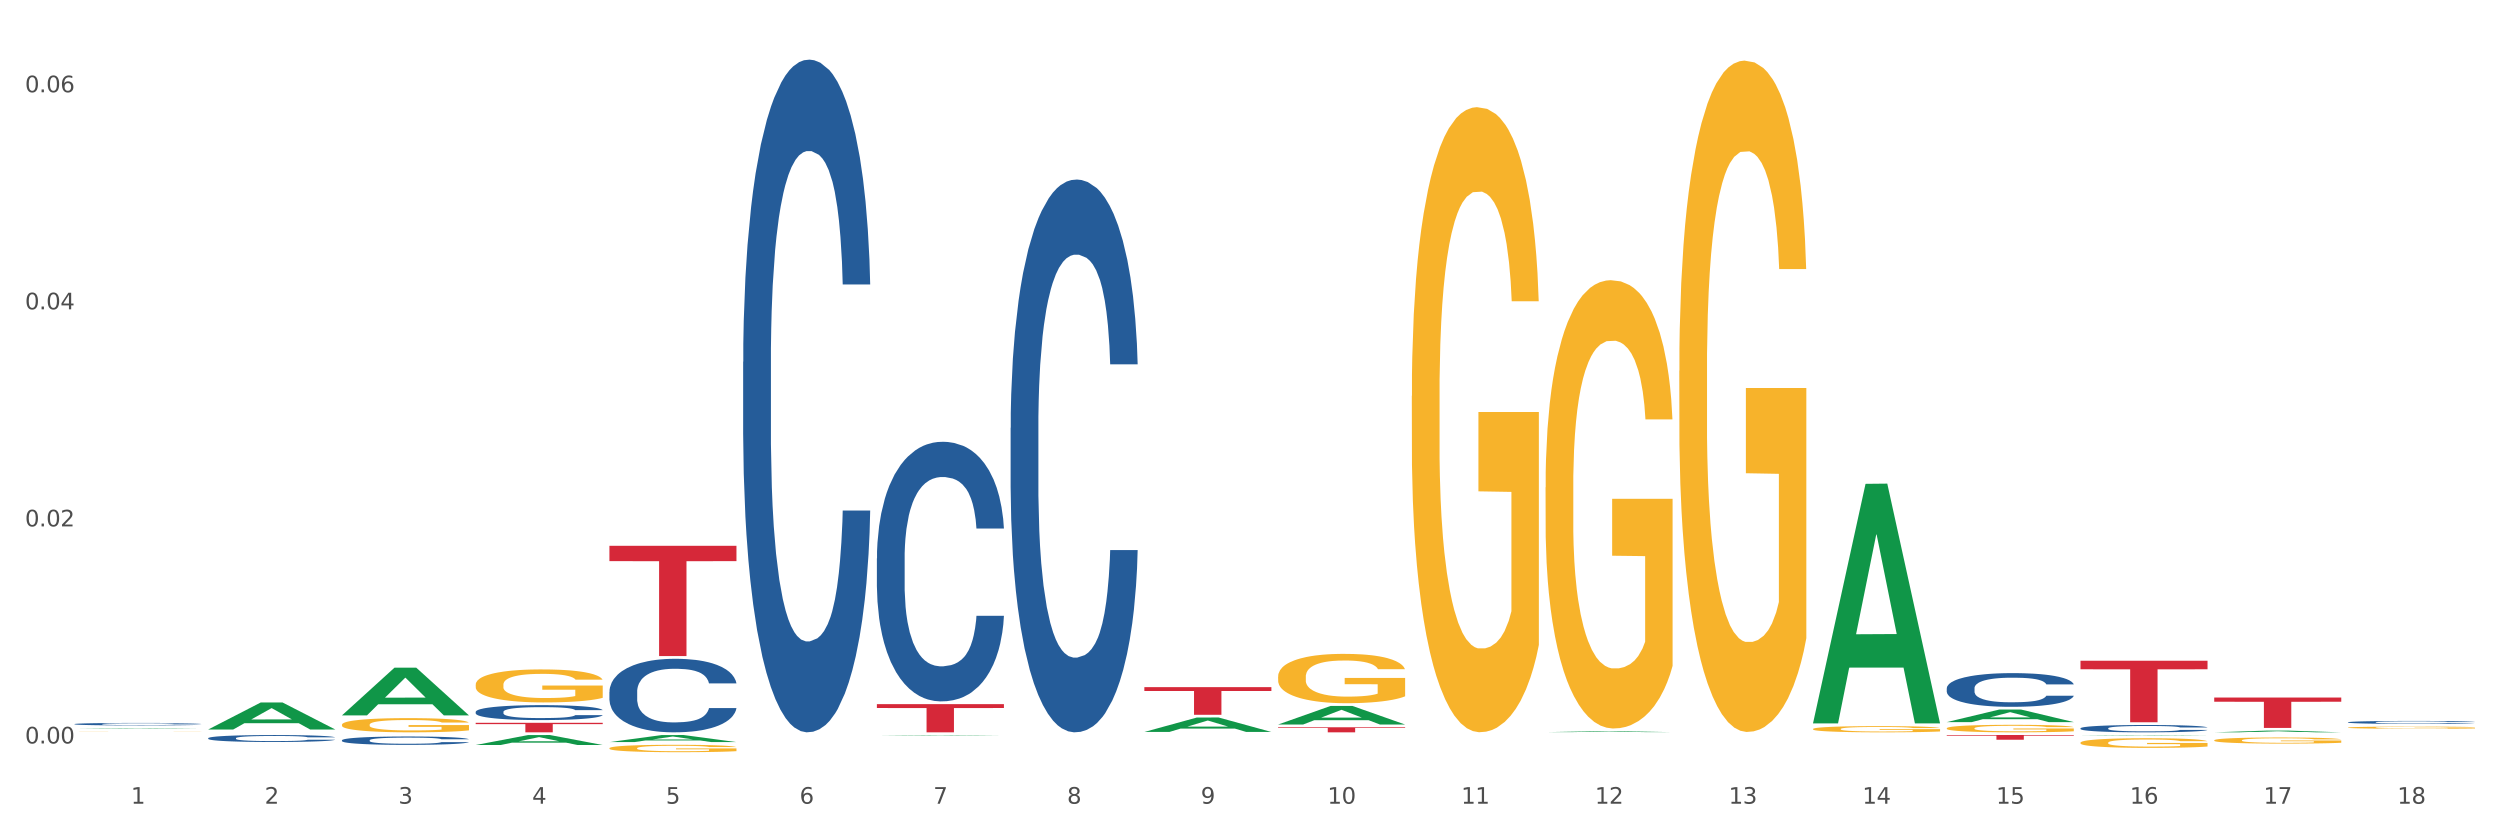 <?xml version="1.0" encoding="utf-8" standalone="no"?>
<!DOCTYPE svg PUBLIC "-//W3C//DTD SVG 1.1//EN"
  "http://www.w3.org/Graphics/SVG/1.1/DTD/svg11.dtd">
<svg xmlns:xlink="http://www.w3.org/1999/xlink" width="1080pt" height="360pt" viewBox="0 0 1080 360" xmlns="http://www.w3.org/2000/svg" version="1.1">
 <rect x="0" y="0" width="1080" height="360" fill="#333333" stroke="none"/>
 <defs>
  <style type="text/css">*{stroke-linejoin: round; stroke-linecap: butt}</style>
 </defs>
 <g id="figure_1">
  <g id="patch_1">
   <path d="M 0 360 
L 1080 360 
L 1080 0 
L 0 0 
z
" style="fill: #ffffff; stroke: #ffffff; stroke-linejoin: miter"/>
  </g>
  <g id="axes_1">
   <g id="matplotlib.axis_1">
    <g id="xtick_1">
     <g id="text_1">
      <!-- 1 -->
      <g style="fill: #4d4d4d" transform="translate(56.563 347.204) scale(0.096 -0.096)">
       <defs>
        <path id="DejaVuSans-31" d="M 794 531 
L 1825 531 
L 1825 4091 
L 703 3866 
L 703 4441 
L 1819 4666 
L 2450 4666 
L 2450 531 
L 3481 531 
L 3481 0 
L 794 0 
L 794 531 
z
" transform="scale(0.016)"/>
       </defs>
       <use xlink:href="#DejaVuSans-31"/>
      </g>
     </g>
    </g>
    <g id="xtick_2">
     <g id="text_2">
      <!-- 2 -->
      <g style="fill: #4d4d4d" transform="translate(114.336 347.204) scale(0.096 -0.096)">
       <defs>
        <path id="DejaVuSans-32" d="M 1228 531 
L 3431 531 
L 3431 0 
L 469 0 
L 469 531 
Q 828 903 1448 1529 
Q 2069 2156 2228 2338 
Q 2531 2678 2651 2914 
Q 2772 3150 2772 3378 
Q 2772 3750 2511 3984 
Q 2250 4219 1831 4219 
Q 1534 4219 1204 4116 
Q 875 4013 500 3803 
L 500 4441 
Q 881 4594 1212 4672 
Q 1544 4750 1819 4750 
Q 2544 4750 2975 4387 
Q 3406 4025 3406 3419 
Q 3406 3131 3298 2873 
Q 3191 2616 2906 2266 
Q 2828 2175 2409 1742 
Q 1991 1309 1228 531 
z
" transform="scale(0.016)"/>
       </defs>
       <use xlink:href="#DejaVuSans-32"/>
      </g>
     </g>
    </g>
    <g id="xtick_3">
     <g id="text_3">
      <!-- 3 -->
      <g style="fill: #4d4d4d" transform="translate(172.109 347.204) scale(0.096 -0.096)">
       <defs>
        <path id="DejaVuSans-33" d="M 2597 2516 
Q 3050 2419 3304 2112 
Q 3559 1806 3559 1356 
Q 3559 666 3084 287 
Q 2609 -91 1734 -91 
Q 1441 -91 1130 -33 
Q 819 25 488 141 
L 488 750 
Q 750 597 1062 519 
Q 1375 441 1716 441 
Q 2309 441 2620 675 
Q 2931 909 2931 1356 
Q 2931 1769 2642 2001 
Q 2353 2234 1838 2234 
L 1294 2234 
L 1294 2753 
L 1863 2753 
Q 2328 2753 2575 2939 
Q 2822 3125 2822 3475 
Q 2822 3834 2567 4026 
Q 2313 4219 1838 4219 
Q 1578 4219 1281 4162 
Q 984 4106 628 3988 
L 628 4550 
Q 988 4650 1302 4700 
Q 1616 4750 1894 4750 
Q 2613 4750 3031 4423 
Q 3450 4097 3450 3541 
Q 3450 3153 3228 2886 
Q 3006 2619 2597 2516 
z
" transform="scale(0.016)"/>
       </defs>
       <use xlink:href="#DejaVuSans-33"/>
      </g>
     </g>
    </g>
    <g id="xtick_4">
     <g id="text_4">
      <!-- 4 -->
      <g style="fill: #4d4d4d" transform="translate(229.882 347.204) scale(0.096 -0.096)">
       <defs>
        <path id="DejaVuSans-34" d="M 2419 4116 
L 825 1625 
L 2419 1625 
L 2419 4116 
z
M 2253 4666 
L 3047 4666 
L 3047 1625 
L 3713 1625 
L 3713 1100 
L 3047 1100 
L 3047 0 
L 2419 0 
L 2419 1100 
L 313 1100 
L 313 1709 
L 2253 4666 
z
" transform="scale(0.016)"/>
       </defs>
       <use xlink:href="#DejaVuSans-34"/>
      </g>
     </g>
    </g>
    <g id="xtick_5">
     <g id="text_5">
      <!-- 5 -->
      <g style="fill: #4d4d4d" transform="translate(287.655 347.204) scale(0.096 -0.096)">
       <defs>
        <path id="DejaVuSans-35" d="M 691 4666 
L 3169 4666 
L 3169 4134 
L 1269 4134 
L 1269 2991 
Q 1406 3038 1543 3061 
Q 1681 3084 1819 3084 
Q 2600 3084 3056 2656 
Q 3513 2228 3513 1497 
Q 3513 744 3044 326 
Q 2575 -91 1722 -91 
Q 1428 -91 1123 -41 
Q 819 9 494 109 
L 494 744 
Q 775 591 1075 516 
Q 1375 441 1709 441 
Q 2250 441 2565 725 
Q 2881 1009 2881 1497 
Q 2881 1984 2565 2268 
Q 2250 2553 1709 2553 
Q 1456 2553 1204 2497 
Q 953 2441 691 2322 
L 691 4666 
z
" transform="scale(0.016)"/>
       </defs>
       <use xlink:href="#DejaVuSans-35"/>
      </g>
     </g>
    </g>
    <g id="xtick_6">
     <g id="text_6">
      <!-- 6 -->
      <g style="fill: #4d4d4d" transform="translate(345.428 347.204) scale(0.096 -0.096)">
       <defs>
        <path id="DejaVuSans-36" d="M 2113 2584 
Q 1688 2584 1439 2293 
Q 1191 2003 1191 1497 
Q 1191 994 1439 701 
Q 1688 409 2113 409 
Q 2538 409 2786 701 
Q 3034 994 3034 1497 
Q 3034 2003 2786 2293 
Q 2538 2584 2113 2584 
z
M 3366 4563 
L 3366 3988 
Q 3128 4100 2886 4159 
Q 2644 4219 2406 4219 
Q 1781 4219 1451 3797 
Q 1122 3375 1075 2522 
Q 1259 2794 1537 2939 
Q 1816 3084 2150 3084 
Q 2853 3084 3261 2657 
Q 3669 2231 3669 1497 
Q 3669 778 3244 343 
Q 2819 -91 2113 -91 
Q 1303 -91 875 529 
Q 447 1150 447 2328 
Q 447 3434 972 4092 
Q 1497 4750 2381 4750 
Q 2619 4750 2861 4703 
Q 3103 4656 3366 4563 
z
" transform="scale(0.016)"/>
       </defs>
       <use xlink:href="#DejaVuSans-36"/>
      </g>
     </g>
    </g>
    <g id="xtick_7">
     <g id="text_7">
      <!-- 7 -->
      <g style="fill: #4d4d4d" transform="translate(403.201 347.204) scale(0.096 -0.096)">
       <defs>
        <path id="DejaVuSans-37" d="M 525 4666 
L 3525 4666 
L 3525 4397 
L 1831 0 
L 1172 0 
L 2766 4134 
L 525 4134 
L 525 4666 
z
" transform="scale(0.016)"/>
       </defs>
       <use xlink:href="#DejaVuSans-37"/>
      </g>
     </g>
    </g>
    <g id="xtick_8">
     <g id="text_8">
      <!-- 8 -->
      <g style="fill: #4d4d4d" transform="translate(460.974 347.204) scale(0.096 -0.096)">
       <defs>
        <path id="DejaVuSans-38" d="M 2034 2216 
Q 1584 2216 1326 1975 
Q 1069 1734 1069 1313 
Q 1069 891 1326 650 
Q 1584 409 2034 409 
Q 2484 409 2743 651 
Q 3003 894 3003 1313 
Q 3003 1734 2745 1975 
Q 2488 2216 2034 2216 
z
M 1403 2484 
Q 997 2584 770 2862 
Q 544 3141 544 3541 
Q 544 4100 942 4425 
Q 1341 4750 2034 4750 
Q 2731 4750 3128 4425 
Q 3525 4100 3525 3541 
Q 3525 3141 3298 2862 
Q 3072 2584 2669 2484 
Q 3125 2378 3379 2068 
Q 3634 1759 3634 1313 
Q 3634 634 3220 271 
Q 2806 -91 2034 -91 
Q 1263 -91 848 271 
Q 434 634 434 1313 
Q 434 1759 690 2068 
Q 947 2378 1403 2484 
z
M 1172 3481 
Q 1172 3119 1398 2916 
Q 1625 2713 2034 2713 
Q 2441 2713 2670 2916 
Q 2900 3119 2900 3481 
Q 2900 3844 2670 4047 
Q 2441 4250 2034 4250 
Q 1625 4250 1398 4047 
Q 1172 3844 1172 3481 
z
" transform="scale(0.016)"/>
       </defs>
       <use xlink:href="#DejaVuSans-38"/>
      </g>
     </g>
    </g>
    <g id="xtick_9">
     <g id="text_9">
      <!-- 9 -->
      <g style="fill: #4d4d4d" transform="translate(518.747 347.204) scale(0.096 -0.096)">
       <defs>
        <path id="DejaVuSans-39" d="M 703 97 
L 703 672 
Q 941 559 1184 500 
Q 1428 441 1663 441 
Q 2288 441 2617 861 
Q 2947 1281 2994 2138 
Q 2813 1869 2534 1725 
Q 2256 1581 1919 1581 
Q 1219 1581 811 2004 
Q 403 2428 403 3163 
Q 403 3881 828 4315 
Q 1253 4750 1959 4750 
Q 2769 4750 3195 4129 
Q 3622 3509 3622 2328 
Q 3622 1225 3098 567 
Q 2575 -91 1691 -91 
Q 1453 -91 1209 -44 
Q 966 3 703 97 
z
M 1959 2075 
Q 2384 2075 2632 2365 
Q 2881 2656 2881 3163 
Q 2881 3666 2632 3958 
Q 2384 4250 1959 4250 
Q 1534 4250 1286 3958 
Q 1038 3666 1038 3163 
Q 1038 2656 1286 2365 
Q 1534 2075 1959 2075 
z
" transform="scale(0.016)"/>
       </defs>
       <use xlink:href="#DejaVuSans-39"/>
      </g>
     </g>
    </g>
    <g id="xtick_10">
     <g id="text_10">
      <!-- 10 -->
      <g style="fill: #4d4d4d" transform="translate(573.466 347.204) scale(0.096 -0.096)">
       <defs>
        <path id="DejaVuSans-30" d="M 2034 4250 
Q 1547 4250 1301 3770 
Q 1056 3291 1056 2328 
Q 1056 1369 1301 889 
Q 1547 409 2034 409 
Q 2525 409 2770 889 
Q 3016 1369 3016 2328 
Q 3016 3291 2770 3770 
Q 2525 4250 2034 4250 
z
M 2034 4750 
Q 2819 4750 3233 4129 
Q 3647 3509 3647 2328 
Q 3647 1150 3233 529 
Q 2819 -91 2034 -91 
Q 1250 -91 836 529 
Q 422 1150 422 2328 
Q 422 3509 836 4129 
Q 1250 4750 2034 4750 
z
" transform="scale(0.016)"/>
       </defs>
       <use xlink:href="#DejaVuSans-31"/>
       <use xlink:href="#DejaVuSans-30" transform="translate(63.623 0)"/>
      </g>
     </g>
    </g>
    <g id="xtick_11">
     <g id="text_11">
      <!-- 11 -->
      <g style="fill: #4d4d4d" transform="translate(631.239 347.204) scale(0.096 -0.096)">
       <use xlink:href="#DejaVuSans-31"/>
       <use xlink:href="#DejaVuSans-31" transform="translate(63.623 0)"/>
      </g>
     </g>
    </g>
    <g id="xtick_12">
     <g id="text_12">
      <!-- 12 -->
      <g style="fill: #4d4d4d" transform="translate(689.012 347.204) scale(0.096 -0.096)">
       <use xlink:href="#DejaVuSans-31"/>
       <use xlink:href="#DejaVuSans-32" transform="translate(63.623 0)"/>
      </g>
     </g>
    </g>
    <g id="xtick_13">
     <g id="text_13">
      <!-- 13 -->
      <g style="fill: #4d4d4d" transform="translate(746.785 347.204) scale(0.096 -0.096)">
       <use xlink:href="#DejaVuSans-31"/>
       <use xlink:href="#DejaVuSans-33" transform="translate(63.623 0)"/>
      </g>
     </g>
    </g>
    <g id="xtick_14">
     <g id="text_14">
      <!-- 14 -->
      <g style="fill: #4d4d4d" transform="translate(804.558 347.204) scale(0.096 -0.096)">
       <use xlink:href="#DejaVuSans-31"/>
       <use xlink:href="#DejaVuSans-34" transform="translate(63.623 0)"/>
      </g>
     </g>
    </g>
    <g id="xtick_15">
     <g id="text_15">
      <!-- 15 -->
      <g style="fill: #4d4d4d" transform="translate(862.331 347.204) scale(0.096 -0.096)">
       <use xlink:href="#DejaVuSans-31"/>
       <use xlink:href="#DejaVuSans-35" transform="translate(63.623 0)"/>
      </g>
     </g>
    </g>
    <g id="xtick_16">
     <g id="text_16">
      <!-- 16 -->
      <g style="fill: #4d4d4d" transform="translate(920.104 347.204) scale(0.096 -0.096)">
       <use xlink:href="#DejaVuSans-31"/>
       <use xlink:href="#DejaVuSans-36" transform="translate(63.623 0)"/>
      </g>
     </g>
    </g>
    <g id="xtick_17">
     <g id="text_17">
      <!-- 17 -->
      <g style="fill: #4d4d4d" transform="translate(977.877 347.204) scale(0.096 -0.096)">
       <use xlink:href="#DejaVuSans-31"/>
       <use xlink:href="#DejaVuSans-37" transform="translate(63.623 0)"/>
      </g>
     </g>
    </g>
    <g id="xtick_18">
     <g id="text_18">
      <!-- 18 -->
      <g style="fill: #4d4d4d" transform="translate(1035.65 347.204) scale(0.096 -0.096)">
       <use xlink:href="#DejaVuSans-31"/>
       <use xlink:href="#DejaVuSans-38" transform="translate(63.623 0)"/>
      </g>
     </g>
    </g>
    <g id="xtick_19"/>
    <g id="xtick_20"/>
    <g id="xtick_21"/>
    <g id="xtick_22"/>
    <g id="xtick_23"/>
    <g id="xtick_24"/>
    <g id="xtick_25"/>
    <g id="xtick_26"/>
    <g id="xtick_27"/>
    <g id="xtick_28"/>
    <g id="xtick_29"/>
    <g id="xtick_30"/>
    <g id="xtick_31"/>
    <g id="xtick_32"/>
    <g id="xtick_33"/>
    <g id="xtick_34"/>
    <g id="xtick_35"/>
   </g>
   <g id="matplotlib.axis_2">
    <g id="ytick_1">
     <g id="text_19">
      <!-- 0.00 -->
      <g style="fill: #4d4d4d" transform="translate(10.8 321.182) scale(0.096 -0.096)">
       <defs>
        <path id="DejaVuSans-2e" d="M 684 794 
L 1344 794 
L 1344 0 
L 684 0 
L 684 794 
z
" transform="scale(0.016)"/>
       </defs>
       <use xlink:href="#DejaVuSans-30"/>
       <use xlink:href="#DejaVuSans-2e" transform="translate(63.623 0)"/>
       <use xlink:href="#DejaVuSans-30" transform="translate(95.41 0)"/>
       <use xlink:href="#DejaVuSans-30" transform="translate(159.033 0)"/>
      </g>
     </g>
    </g>
    <g id="ytick_2">
     <g id="text_20">
      <!-- 0.02 -->
      <g style="fill: #4d4d4d" transform="translate(10.8 227.409) scale(0.096 -0.096)">
       <use xlink:href="#DejaVuSans-30"/>
       <use xlink:href="#DejaVuSans-2e" transform="translate(63.623 0)"/>
       <use xlink:href="#DejaVuSans-30" transform="translate(95.41 0)"/>
       <use xlink:href="#DejaVuSans-32" transform="translate(159.033 0)"/>
      </g>
     </g>
    </g>
    <g id="ytick_3">
     <g id="text_21">
      <!-- 0.04 -->
      <g style="fill: #4d4d4d" transform="translate(10.8 133.636) scale(0.096 -0.096)">
       <use xlink:href="#DejaVuSans-30"/>
       <use xlink:href="#DejaVuSans-2e" transform="translate(63.623 0)"/>
       <use xlink:href="#DejaVuSans-30" transform="translate(95.41 0)"/>
       <use xlink:href="#DejaVuSans-34" transform="translate(159.033 0)"/>
      </g>
     </g>
    </g>
    <g id="ytick_4">
     <g id="text_22">
      <!-- 0.06 -->
      <g style="fill: #4d4d4d" transform="translate(10.8 39.863) scale(0.096 -0.096)">
       <use xlink:href="#DejaVuSans-30"/>
       <use xlink:href="#DejaVuSans-2e" transform="translate(63.623 0)"/>
       <use xlink:href="#DejaVuSans-30" transform="translate(95.41 0)"/>
       <use xlink:href="#DejaVuSans-36" transform="translate(159.033 0)"/>
      </g>
     </g>
    </g>
    <g id="ytick_5"/>
    <g id="ytick_6"/>
    <g id="ytick_7"/>
   </g>
   <g id="PolyCollection_1">
    <path d="M 32.175 314.794 
L 32.232 314.794 
L 54.864 314.555 
L 64.257 314.555 
L 87.059 314.795 
L 76.196 314.795 
L 71.273 314.739 
L 47.905 314.739 
L 47.735 314.74 
L 42.982 314.795 
L 32.175 314.795 
L 32.175 314.794 
L 50.847 314.706 
L 68.331 314.705 
L 59.674 314.606 
L 59.561 314.606 
L 59.447 314.606 
L 50.79 314.705 
L 50.847 314.706 
L 32.175 314.794 
z
" clip-path="url(#p61f217d86d)" style="fill: #109648"/>
    <path d="M 89.948 315.122 
L 90.005 315.111 
L 112.637 303.468 
L 122.03 303.457 
L 144.832 315.144 
L 133.969 315.144 
L 129.046 312.423 
L 105.678 312.423 
L 105.508 312.467 
L 100.755 315.144 
L 89.948 315.144 
L 89.948 315.122 
L 108.62 310.799 
L 126.104 310.788 
L 117.447 305.948 
L 117.334 305.926 
L 117.22 305.959 
L 108.563 310.788 
L 108.62 310.799 
L 89.948 315.122 
z
" clip-path="url(#p61f217d86d)" style="fill: #109648"/>
    <path d="M 147.721 309.024 
L 147.778 309.005 
L 170.41 288.44 
L 179.803 288.421 
L 202.605 309.063 
L 191.742 309.063 
L 186.819 304.256 
L 163.451 304.256 
L 163.281 304.334 
L 158.528 309.063 
L 147.721 309.063 
L 147.721 309.024 
L 166.393 301.387 
L 183.877 301.368 
L 175.22 292.82 
L 175.107 292.782 
L 174.993 292.84 
L 166.336 301.368 
L 166.393 301.387 
L 147.721 309.024 
z
" clip-path="url(#p61f217d86d)" style="fill: #109648"/>
    <path d="M 205.494 321.837 
L 205.551 321.832 
L 228.183 317.538 
L 237.576 317.534 
L 260.378 321.845 
L 249.515 321.845 
L 244.592 320.841 
L 221.224 320.841 
L 221.054 320.857 
L 216.301 321.845 
L 205.494 321.845 
L 205.494 321.837 
L 224.166 320.242 
L 241.65 320.238 
L 232.993 318.453 
L 232.88 318.445 
L 232.766 318.457 
L 224.109 320.238 
L 224.166 320.242 
L 205.494 321.837 
z
" clip-path="url(#p61f217d86d)" style="fill: #109648"/>
    <path d="M 263.267 320.576 
L 263.324 320.573 
L 285.956 317.537 
L 295.349 317.534 
L 318.151 320.582 
L 307.288 320.582 
L 302.365 319.872 
L 278.997 319.872 
L 278.827 319.884 
L 274.074 320.582 
L 263.267 320.582 
L 263.267 320.576 
L 281.939 319.449 
L 299.423 319.446 
L 290.766 318.184 
L 290.653 318.178 
L 290.539 318.187 
L 281.882 319.446 
L 281.939 319.449 
L 263.267 320.576 
z
" clip-path="url(#p61f217d86d)" style="fill: #109648"/>
    <path d="M 898.77 317.743 
L 898.826 317.742 
L 921.459 317.535 
L 930.852 317.534 
L 953.654 317.743 
L 942.79 317.743 
L 937.868 317.694 
L 914.499 317.694 
L 914.33 317.695 
L 909.577 317.743 
L 898.77 317.743 
L 898.77 317.743 
L 917.442 317.665 
L 934.925 317.665 
L 926.268 317.579 
L 926.155 317.578 
L 926.042 317.579 
L 917.385 317.665 
L 917.442 317.665 
L 898.77 317.743 
z
" clip-path="url(#p61f217d86d)" style="fill: #109648"/>
    <path d="M 956.543 316.366 
L 956.599 316.365 
L 979.232 315.62 
L 988.625 315.62 
L 1011.427 316.367 
L 1000.563 316.367 
L 995.641 316.193 
L 972.272 316.193 
L 972.103 316.196 
L 967.35 316.367 
L 956.543 316.367 
L 956.543 316.366 
L 975.215 316.089 
L 992.698 316.089 
L 984.041 315.779 
L 983.928 315.778 
L 983.815 315.78 
L 975.158 316.089 
L 975.215 316.089 
L 956.543 316.366 
z
" clip-path="url(#p61f217d86d)" style="fill: #109648"/>
    <path d="M 956.543 319.816 
L 956.607 319.814 
L 956.607 319.727 
L 956.737 319.652 
L 957.385 319.471 
L 958.357 319.321 
L 959.07 319.241 
L 959.783 319.176 
L 960.625 319.111 
L 961.662 319.043 
L 963.541 318.944 
L 964.707 318.894 
L 966.133 318.841 
L 968.725 318.763 
L 970.604 318.72 
L 972.548 318.683 
L 975.723 318.64 
L 977.797 318.621 
L 980 318.606 
L 982.656 318.597 
L 984.665 318.594 
L 989.072 318.601 
L 992.83 318.623 
L 994.644 318.64 
L 996.977 318.669 
L 998.208 318.688 
L 1000.217 318.727 
L 1002.29 318.778 
L 1003.716 318.821 
L 1005.854 318.903 
L 1007.474 318.985 
L 1008.965 319.087 
L 1009.742 319.157 
L 1010.325 319.222 
L 1010.844 319.297 
L 1011.362 319.415 
L 999.698 319.415 
L 999.245 319.331 
L 998.532 319.251 
L 997.495 319.174 
L 996.588 319.126 
L 995.033 319.065 
L 993.607 319.027 
L 992.117 318.998 
L 990.303 318.973 
L 988.877 318.961 
L 986.868 318.952 
L 982.916 318.954 
L 980.259 318.973 
L 978.445 318.998 
L 977.278 319.019 
L 976.241 319.043 
L 975.075 319.077 
L 973.714 319.128 
L 972.742 319.174 
L 971.77 319.232 
L 970.993 319.29 
L 970.28 319.357 
L 969.697 319.43 
L 969.243 319.505 
L 968.854 319.597 
L 968.53 319.749 
L 968.53 320.08 
L 968.66 320.155 
L 968.984 320.254 
L 969.373 320.329 
L 970.021 320.418 
L 970.604 320.478 
L 971.706 320.565 
L 972.937 320.638 
L 973.909 320.684 
L 974.881 320.722 
L 976.565 320.775 
L 978.445 320.819 
L 980.065 320.845 
L 982.268 320.87 
L 983.758 320.879 
L 985.054 320.884 
L 988.229 320.884 
L 990.497 320.877 
L 993.024 320.86 
L 994.968 320.838 
L 996.588 320.812 
L 998.403 320.768 
L 999.569 320.727 
L 999.569 320.222 
L 985.313 320.22 
L 985.313 319.884 
L 1011.427 319.884 
L 1011.427 320.87 
L 1010.325 320.92 
L 1009.094 320.966 
L 1007.798 321.007 
L 1005.854 321.058 
L 1003.522 321.106 
L 1001.448 321.14 
L 999.245 321.169 
L 996.653 321.196 
L 993.283 321.22 
L 991.21 321.23 
L 988.618 321.237 
L 985.572 321.239 
L 982.916 321.234 
L 980.324 321.222 
L 977.602 321.201 
L 974.945 321.169 
L 972.937 321.138 
L 970.928 321.099 
L 968.79 321.048 
L 967.105 321 
L 965.809 320.957 
L 964.383 320.901 
L 962.828 320.829 
L 961.662 320.763 
L 960.625 320.696 
L 959.523 320.609 
L 958.746 320.534 
L 957.968 320.44 
L 957.515 320.37 
L 956.996 320.261 
L 956.607 320.109 
L 956.543 319.816 
z
" clip-path="url(#p61f217d86d)" style="fill: #f7b32b"/>
    <path d="M 725.451 160.201 
L 725.516 159.936 
L 725.516 150.401 
L 725.645 142.19 
L 726.293 122.324 
L 727.265 105.902 
L 727.978 97.161 
L 728.691 90.01 
L 729.533 82.858 
L 730.57 75.441 
L 732.449 64.582 
L 733.615 59.019 
L 735.041 53.192 
L 737.633 44.716 
L 739.512 39.948 
L 741.456 35.975 
L 744.631 31.207 
L 746.705 29.088 
L 748.908 27.499 
L 751.565 26.44 
L 753.573 26.175 
L 757.98 26.969 
L 761.738 29.353 
L 763.552 31.207 
L 765.885 34.386 
L 767.116 36.505 
L 769.125 40.743 
L 771.199 46.305 
L 772.624 51.073 
L 774.762 60.079 
L 776.382 69.084 
L 777.873 80.209 
L 778.65 87.891 
L 779.234 95.042 
L 779.752 103.253 
L 780.27 116.232 
L 768.607 116.232 
L 768.153 106.962 
L 767.44 98.221 
L 766.403 89.745 
L 765.496 84.447 
L 763.941 77.825 
L 762.516 73.587 
L 761.025 70.409 
L 759.211 67.76 
L 757.785 66.436 
L 755.776 65.376 
L 751.824 65.641 
L 749.167 67.76 
L 747.353 70.409 
L 746.186 72.793 
L 745.15 75.441 
L 743.983 79.15 
L 742.622 84.712 
L 741.65 89.745 
L 740.678 96.102 
L 739.901 102.459 
L 739.188 109.875 
L 738.605 117.821 
L 738.151 126.032 
L 737.762 136.098 
L 737.438 152.785 
L 737.438 189.073 
L 737.568 197.284 
L 737.892 208.144 
L 738.281 216.355 
L 738.929 226.155 
L 739.512 232.777 
L 740.614 242.312 
L 741.845 250.259 
L 742.817 255.291 
L 743.789 259.529 
L 745.474 265.356 
L 747.353 270.124 
L 748.973 273.038 
L 751.176 275.686 
L 752.666 276.746 
L 753.962 277.276 
L 757.137 277.276 
L 759.405 276.481 
L 761.932 274.627 
L 763.876 272.243 
L 765.496 269.33 
L 767.311 264.562 
L 768.477 260.059 
L 768.477 204.7 
L 754.221 204.435 
L 754.221 167.618 
L 780.335 167.618 
L 780.335 275.686 
L 779.234 281.249 
L 778.002 286.281 
L 776.706 290.784 
L 774.762 296.347 
L 772.43 301.644 
L 770.356 305.352 
L 768.153 308.531 
L 765.561 311.445 
L 762.192 314.093 
L 760.118 315.153 
L 757.526 315.947 
L 754.48 316.212 
L 751.824 315.683 
L 749.232 314.358 
L 746.51 311.974 
L 743.854 308.531 
L 741.845 305.088 
L 739.836 300.85 
L 737.698 295.287 
L 736.013 289.99 
L 734.717 285.222 
L 733.291 279.13 
L 731.736 271.184 
L 730.57 264.032 
L 729.533 256.616 
L 728.431 247.08 
L 727.654 238.869 
L 726.876 228.539 
L 726.423 220.857 
L 725.904 208.938 
L 725.516 192.251 
L 725.451 160.201 
z
" clip-path="url(#p61f217d86d)" style="fill: #f7b32b"/>
    <path d="M 205.494 295.78 
L 205.559 295.767 
L 205.559 295.298 
L 205.688 294.895 
L 206.336 293.918 
L 207.308 293.11 
L 208.021 292.68 
L 208.734 292.328 
L 209.576 291.977 
L 210.613 291.612 
L 212.492 291.078 
L 213.659 290.804 
L 215.084 290.518 
L 217.676 290.101 
L 219.555 289.866 
L 221.499 289.671 
L 224.674 289.437 
L 226.748 289.332 
L 228.951 289.254 
L 231.608 289.202 
L 233.616 289.189 
L 238.023 289.228 
L 241.781 289.345 
L 243.595 289.437 
L 245.928 289.593 
L 247.159 289.697 
L 249.168 289.906 
L 251.242 290.179 
L 252.667 290.414 
L 254.806 290.856 
L 256.426 291.299 
L 257.916 291.846 
L 258.694 292.224 
L 259.277 292.576 
L 259.795 292.98 
L 260.313 293.618 
L 248.65 293.618 
L 248.196 293.162 
L 247.483 292.732 
L 246.447 292.315 
L 245.539 292.055 
L 243.984 291.729 
L 242.559 291.521 
L 241.068 291.364 
L 239.254 291.234 
L 237.828 291.169 
L 235.82 291.117 
L 231.867 291.13 
L 229.21 291.234 
L 227.396 291.364 
L 226.229 291.482 
L 225.193 291.612 
L 224.026 291.794 
L 222.666 292.068 
L 221.694 292.315 
L 220.722 292.628 
L 219.944 292.941 
L 219.231 293.305 
L 218.648 293.696 
L 218.194 294.1 
L 217.806 294.595 
L 217.482 295.416 
L 217.482 297.2 
L 217.611 297.604 
L 217.935 298.138 
L 218.324 298.542 
L 218.972 299.024 
L 219.555 299.35 
L 220.657 299.819 
L 221.888 300.209 
L 222.86 300.457 
L 223.832 300.665 
L 225.517 300.952 
L 227.396 301.186 
L 229.016 301.33 
L 231.219 301.46 
L 232.709 301.512 
L 234.005 301.538 
L 237.18 301.538 
L 239.448 301.499 
L 241.975 301.408 
L 243.919 301.291 
L 245.539 301.147 
L 247.354 300.913 
L 248.52 300.691 
L 248.52 297.969 
L 234.264 297.956 
L 234.264 296.145 
L 260.378 296.145 
L 260.378 301.46 
L 259.277 301.734 
L 258.046 301.981 
L 256.75 302.202 
L 254.806 302.476 
L 252.473 302.737 
L 250.399 302.919 
L 248.196 303.075 
L 245.604 303.219 
L 242.235 303.349 
L 240.161 303.401 
L 237.569 303.44 
L 234.524 303.453 
L 231.867 303.427 
L 229.275 303.362 
L 226.553 303.245 
L 223.897 303.075 
L 221.888 302.906 
L 219.879 302.697 
L 217.741 302.424 
L 216.056 302.163 
L 214.76 301.929 
L 213.335 301.629 
L 211.779 301.239 
L 210.613 300.887 
L 209.576 300.522 
L 208.475 300.053 
L 207.697 299.649 
L 206.92 299.141 
L 206.466 298.763 
L 205.948 298.177 
L 205.559 297.357 
L 205.494 295.78 
z
" clip-path="url(#p61f217d86d)" style="fill: #f7b32b"/>
    <path d="M 667.678 210.533 
L 667.743 210.356 
L 667.743 203.988 
L 667.872 198.505 
L 668.52 185.239 
L 669.492 174.273 
L 670.205 168.436 
L 670.918 163.66 
L 671.76 158.884 
L 672.797 153.932 
L 674.676 146.68 
L 675.842 142.966 
L 677.268 139.074 
L 679.86 133.414 
L 681.739 130.23 
L 683.683 127.577 
L 686.858 124.393 
L 688.932 122.978 
L 691.135 121.917 
L 693.792 121.21 
L 695.8 121.033 
L 700.207 121.563 
L 703.965 123.155 
L 705.779 124.393 
L 708.112 126.516 
L 709.343 127.931 
L 711.352 130.761 
L 713.426 134.475 
L 714.851 137.659 
L 716.989 143.673 
L 718.609 149.687 
L 720.1 157.116 
L 720.877 162.245 
L 721.461 167.021 
L 721.979 172.504 
L 722.497 181.171 
L 710.834 181.171 
L 710.38 174.98 
L 709.667 169.143 
L 708.63 163.483 
L 707.723 159.946 
L 706.168 155.524 
L 704.743 152.694 
L 703.252 150.571 
L 701.438 148.802 
L 700.012 147.918 
L 698.003 147.211 
L 694.051 147.387 
L 691.394 148.802 
L 689.58 150.571 
L 688.413 152.163 
L 687.377 153.932 
L 686.21 156.408 
L 684.849 160.123 
L 683.877 163.483 
L 682.905 167.728 
L 682.128 171.973 
L 681.415 176.926 
L 680.832 182.232 
L 680.378 187.716 
L 679.99 194.437 
L 679.666 205.58 
L 679.666 229.812 
L 679.795 235.296 
L 680.119 242.548 
L 680.508 248.031 
L 681.156 254.575 
L 681.739 258.997 
L 682.841 265.365 
L 684.072 270.671 
L 685.044 274.032 
L 686.016 276.862 
L 687.701 280.753 
L 689.58 283.937 
L 691.2 285.883 
L 693.403 287.651 
L 694.893 288.359 
L 696.189 288.713 
L 699.364 288.713 
L 701.632 288.182 
L 704.159 286.944 
L 706.103 285.352 
L 707.723 283.406 
L 709.538 280.223 
L 710.704 277.216 
L 710.704 240.248 
L 696.448 240.071 
L 696.448 215.485 
L 722.562 215.485 
L 722.562 287.651 
L 721.461 291.366 
L 720.229 294.726 
L 718.933 297.733 
L 716.989 301.448 
L 714.657 304.985 
L 712.583 307.462 
L 710.38 309.584 
L 707.788 311.53 
L 704.419 313.299 
L 702.345 314.006 
L 699.753 314.537 
L 696.708 314.714 
L 694.051 314.36 
L 691.459 313.476 
L 688.737 311.884 
L 686.081 309.584 
L 684.072 307.285 
L 682.063 304.455 
L 679.925 300.74 
L 678.24 297.203 
L 676.944 294.019 
L 675.518 289.951 
L 673.963 284.644 
L 672.797 279.869 
L 671.76 274.916 
L 670.659 268.549 
L 669.881 263.065 
L 669.103 256.167 
L 668.65 251.038 
L 668.131 243.078 
L 667.743 231.935 
L 667.678 210.533 
z
" clip-path="url(#p61f217d86d)" style="fill: #f7b32b"/>
    <path d="M 898.77 320.84 
L 898.835 320.836 
L 898.835 320.699 
L 898.964 320.58 
L 899.612 320.294 
L 900.584 320.058 
L 901.297 319.932 
L 902.01 319.829 
L 902.852 319.726 
L 903.889 319.619 
L 905.768 319.463 
L 906.934 319.383 
L 908.36 319.299 
L 910.952 319.177 
L 912.831 319.108 
L 914.775 319.051 
L 917.95 318.982 
L 920.024 318.952 
L 922.227 318.929 
L 924.884 318.914 
L 926.892 318.91 
L 931.299 318.921 
L 935.057 318.956 
L 936.871 318.982 
L 939.204 319.028 
L 940.435 319.059 
L 942.444 319.12 
L 944.517 319.2 
L 945.943 319.268 
L 948.081 319.398 
L 949.701 319.528 
L 951.192 319.688 
L 951.969 319.799 
L 952.552 319.902 
L 953.071 320.02 
L 953.589 320.207 
L 941.926 320.207 
L 941.472 320.073 
L 940.759 319.947 
L 939.722 319.825 
L 938.815 319.749 
L 937.26 319.654 
L 935.834 319.593 
L 934.344 319.547 
L 932.53 319.509 
L 931.104 319.49 
L 929.095 319.474 
L 925.143 319.478 
L 922.486 319.509 
L 920.672 319.547 
L 919.505 319.581 
L 918.468 319.619 
L 917.302 319.673 
L 915.941 319.753 
L 914.969 319.825 
L 913.997 319.917 
L 913.22 320.008 
L 912.507 320.115 
L 911.924 320.229 
L 911.47 320.348 
L 911.081 320.493 
L 910.757 320.733 
L 910.757 321.255 
L 910.887 321.374 
L 911.211 321.53 
L 911.6 321.648 
L 912.248 321.789 
L 912.831 321.885 
L 913.933 322.022 
L 915.164 322.136 
L 916.136 322.209 
L 917.108 322.27 
L 918.792 322.354 
L 920.672 322.422 
L 922.292 322.464 
L 924.495 322.502 
L 925.985 322.518 
L 927.281 322.525 
L 930.456 322.525 
L 932.724 322.514 
L 935.251 322.487 
L 937.195 322.453 
L 938.815 322.411 
L 940.63 322.342 
L 941.796 322.277 
L 941.796 321.48 
L 927.54 321.476 
L 927.54 320.946 
L 953.654 320.946 
L 953.654 322.502 
L 952.552 322.582 
L 951.321 322.655 
L 950.025 322.72 
L 948.081 322.8 
L 945.749 322.876 
L 943.675 322.929 
L 941.472 322.975 
L 938.88 323.017 
L 935.51 323.055 
L 933.437 323.071 
L 930.845 323.082 
L 927.799 323.086 
L 925.143 323.078 
L 922.551 323.059 
L 919.829 323.025 
L 917.172 322.975 
L 915.164 322.926 
L 913.155 322.865 
L 911.017 322.785 
L 909.332 322.708 
L 908.036 322.64 
L 906.61 322.552 
L 905.055 322.438 
L 903.889 322.335 
L 902.852 322.228 
L 901.75 322.09 
L 900.973 321.972 
L 900.195 321.824 
L 899.742 321.713 
L 899.223 321.541 
L 898.835 321.301 
L 898.77 320.84 
z
" clip-path="url(#p61f217d86d)" style="fill: #f7b32b"/>
    <path d="M 552.132 292.322 
L 552.197 292.302 
L 552.197 291.602 
L 552.326 290.998 
L 552.974 289.538 
L 553.946 288.331 
L 554.659 287.689 
L 555.372 287.163 
L 556.214 286.638 
L 557.251 286.093 
L 559.13 285.295 
L 560.296 284.886 
L 561.722 284.458 
L 564.314 283.835 
L 566.193 283.484 
L 568.137 283.192 
L 571.312 282.842 
L 573.386 282.686 
L 575.589 282.569 
L 578.246 282.492 
L 580.254 282.472 
L 584.661 282.53 
L 588.419 282.706 
L 590.233 282.842 
L 592.566 283.076 
L 593.797 283.231 
L 595.806 283.543 
L 597.88 283.951 
L 599.305 284.302 
L 601.443 284.964 
L 603.063 285.626 
L 604.554 286.443 
L 605.331 287.008 
L 605.915 287.533 
L 606.433 288.137 
L 606.951 289.09 
L 595.288 289.09 
L 594.834 288.409 
L 594.121 287.767 
L 593.084 287.144 
L 592.177 286.755 
L 590.622 286.268 
L 589.197 285.956 
L 587.706 285.723 
L 585.892 285.528 
L 584.466 285.431 
L 582.458 285.353 
L 578.505 285.372 
L 575.848 285.528 
L 574.034 285.723 
L 572.867 285.898 
L 571.831 286.093 
L 570.664 286.365 
L 569.303 286.774 
L 568.331 287.144 
L 567.359 287.611 
L 566.582 288.078 
L 565.869 288.623 
L 565.286 289.207 
L 564.832 289.811 
L 564.444 290.55 
L 564.12 291.777 
L 564.12 294.444 
L 564.249 295.047 
L 564.573 295.845 
L 564.962 296.449 
L 565.61 297.169 
L 566.193 297.655 
L 567.295 298.356 
L 568.526 298.94 
L 569.498 299.31 
L 570.47 299.621 
L 572.155 300.05 
L 574.034 300.4 
L 575.654 300.614 
L 577.857 300.809 
L 579.347 300.887 
L 580.643 300.926 
L 583.818 300.926 
L 586.086 300.867 
L 588.613 300.731 
L 590.557 300.556 
L 592.177 300.342 
L 593.992 299.991 
L 595.158 299.66 
L 595.158 295.592 
L 580.902 295.573 
L 580.902 292.867 
L 607.016 292.867 
L 607.016 300.809 
L 605.915 301.218 
L 604.683 301.587 
L 603.387 301.918 
L 601.443 302.327 
L 599.111 302.716 
L 597.037 302.989 
L 594.834 303.223 
L 592.242 303.437 
L 588.873 303.631 
L 586.799 303.709 
L 584.207 303.768 
L 581.162 303.787 
L 578.505 303.748 
L 575.913 303.651 
L 573.191 303.476 
L 570.535 303.223 
L 568.526 302.97 
L 566.517 302.658 
L 564.379 302.249 
L 562.694 301.86 
L 561.398 301.51 
L 559.972 301.062 
L 558.417 300.478 
L 557.251 299.952 
L 556.214 299.407 
L 555.113 298.707 
L 554.335 298.103 
L 553.557 297.344 
L 553.104 296.779 
L 552.585 295.903 
L 552.197 294.677 
L 552.132 292.322 
z
" clip-path="url(#p61f217d86d)" style="fill: #f7b32b"/>
    <path d="M 609.905 171.075 
L 609.97 170.828 
L 609.97 161.95 
L 610.099 154.305 
L 610.747 135.809 
L 611.719 120.519 
L 612.432 112.381 
L 613.145 105.723 
L 613.987 99.064 
L 615.024 92.159 
L 616.903 82.048 
L 618.069 76.869 
L 619.495 71.443 
L 622.087 63.552 
L 623.966 59.113 
L 625.91 55.414 
L 629.085 50.975 
L 631.159 49.002 
L 633.362 47.522 
L 636.019 46.535 
L 638.027 46.289 
L 642.434 47.029 
L 646.192 49.248 
L 648.006 50.975 
L 650.339 53.934 
L 651.57 55.907 
L 653.579 59.853 
L 655.653 65.031 
L 657.078 69.47 
L 659.216 77.855 
L 660.836 86.24 
L 662.327 96.598 
L 663.104 103.75 
L 663.688 110.408 
L 664.206 118.053 
L 664.724 130.137 
L 653.061 130.137 
L 652.607 121.506 
L 651.894 113.368 
L 650.857 105.476 
L 649.95 100.544 
L 648.395 94.378 
L 646.97 90.433 
L 645.479 87.473 
L 643.665 85.007 
L 642.239 83.774 
L 640.231 82.788 
L 636.278 83.034 
L 633.621 85.007 
L 631.807 87.473 
L 630.64 89.693 
L 629.604 92.159 
L 628.437 95.611 
L 627.076 100.79 
L 626.104 105.476 
L 625.132 111.395 
L 624.355 117.313 
L 623.642 124.218 
L 623.059 131.617 
L 622.605 139.262 
L 622.217 148.633 
L 621.893 164.17 
L 621.893 197.956 
L 622.022 205.601 
L 622.346 215.712 
L 622.735 223.357 
L 623.383 232.481 
L 623.966 238.647 
L 625.068 247.525 
L 626.299 254.923 
L 627.271 259.609 
L 628.243 263.555 
L 629.928 268.98 
L 631.807 273.419 
L 633.427 276.132 
L 635.63 278.598 
L 637.12 279.584 
L 638.416 280.078 
L 641.591 280.078 
L 643.859 279.338 
L 646.386 277.612 
L 648.33 275.392 
L 649.95 272.679 
L 651.765 268.24 
L 652.931 264.048 
L 652.931 212.506 
L 638.675 212.259 
L 638.675 177.98 
L 664.789 177.98 
L 664.789 278.598 
L 663.688 283.777 
L 662.456 288.462 
L 661.16 292.655 
L 659.216 297.834 
L 656.884 302.766 
L 654.81 306.219 
L 652.607 309.178 
L 650.015 311.891 
L 646.646 314.357 
L 644.572 315.343 
L 641.98 316.083 
L 638.935 316.33 
L 636.278 315.836 
L 633.686 314.603 
L 630.964 312.384 
L 628.308 309.178 
L 626.299 305.972 
L 624.29 302.026 
L 622.152 296.847 
L 620.467 291.915 
L 619.171 287.476 
L 617.745 281.804 
L 616.19 274.406 
L 615.024 267.747 
L 613.987 260.842 
L 612.886 251.964 
L 612.108 244.319 
L 611.33 234.701 
L 610.877 227.549 
L 610.358 216.452 
L 609.97 200.915 
L 609.905 171.075 
z
" clip-path="url(#p61f217d86d)" style="fill: #f7b32b"/>
    <path d="M 1014.316 314.319 
L 1014.38 314.319 
L 1014.38 314.288 
L 1014.51 314.261 
L 1015.158 314.197 
L 1016.13 314.144 
L 1016.843 314.116 
L 1017.556 314.093 
L 1018.398 314.07 
L 1019.435 314.046 
L 1021.314 314.011 
L 1022.48 313.993 
L 1023.906 313.974 
L 1026.498 313.947 
L 1028.377 313.932 
L 1030.321 313.919 
L 1033.496 313.903 
L 1035.57 313.897 
L 1037.773 313.892 
L 1040.429 313.888 
L 1042.438 313.887 
L 1046.845 313.89 
L 1050.603 313.897 
L 1052.417 313.903 
L 1054.75 313.914 
L 1055.981 313.921 
L 1057.99 313.934 
L 1060.063 313.952 
L 1061.489 313.968 
L 1063.627 313.997 
L 1065.247 314.026 
L 1066.738 314.061 
L 1067.515 314.086 
L 1068.098 314.109 
L 1068.617 314.136 
L 1069.135 314.178 
L 1057.471 314.178 
L 1057.018 314.148 
L 1056.305 314.12 
L 1055.268 314.092 
L 1054.361 314.075 
L 1052.806 314.054 
L 1051.38 314.04 
L 1049.89 314.03 
L 1048.076 314.021 
L 1046.65 314.017 
L 1044.641 314.014 
L 1040.689 314.015 
L 1038.032 314.021 
L 1036.218 314.03 
L 1035.051 314.038 
L 1034.014 314.046 
L 1032.848 314.058 
L 1031.487 314.076 
L 1030.515 314.092 
L 1029.543 314.113 
L 1028.766 314.133 
L 1028.053 314.157 
L 1027.47 314.183 
L 1027.016 314.209 
L 1026.627 314.242 
L 1026.303 314.296 
L 1026.303 314.413 
L 1026.433 314.439 
L 1026.757 314.474 
L 1027.146 314.501 
L 1027.794 314.532 
L 1028.377 314.553 
L 1029.479 314.584 
L 1030.71 314.61 
L 1031.682 314.626 
L 1032.654 314.64 
L 1034.338 314.659 
L 1036.218 314.674 
L 1037.838 314.683 
L 1040.041 314.692 
L 1041.531 314.695 
L 1042.827 314.697 
L 1046.002 314.697 
L 1048.27 314.694 
L 1050.797 314.688 
L 1052.741 314.681 
L 1054.361 314.671 
L 1056.176 314.656 
L 1057.342 314.641 
L 1057.342 314.463 
L 1043.086 314.462 
L 1043.086 314.343 
L 1069.2 314.343 
L 1069.2 314.692 
L 1068.098 314.71 
L 1066.867 314.726 
L 1065.571 314.741 
L 1063.627 314.758 
L 1061.295 314.776 
L 1059.221 314.788 
L 1057.018 314.798 
L 1054.426 314.807 
L 1051.056 314.816 
L 1048.983 314.819 
L 1046.391 314.822 
L 1043.345 314.823 
L 1040.689 314.821 
L 1038.097 314.817 
L 1035.375 314.809 
L 1032.718 314.798 
L 1030.71 314.787 
L 1028.701 314.773 
L 1026.563 314.755 
L 1024.878 314.738 
L 1023.582 314.723 
L 1022.156 314.703 
L 1020.601 314.677 
L 1019.435 314.654 
L 1018.398 314.63 
L 1017.296 314.6 
L 1016.519 314.573 
L 1015.741 314.54 
L 1015.288 314.515 
L 1014.769 314.477 
L 1014.38 314.423 
L 1014.316 314.319 
z
" clip-path="url(#p61f217d86d)" style="fill: #f7b32b"/>
    <path d="M 263.267 323.228 
L 263.332 323.225 
L 263.332 323.12 
L 263.461 323.029 
L 264.109 322.81 
L 265.081 322.629 
L 265.794 322.532 
L 266.507 322.453 
L 267.349 322.374 
L 268.386 322.293 
L 270.265 322.173 
L 271.432 322.111 
L 272.857 322.047 
L 275.449 321.953 
L 277.328 321.901 
L 279.272 321.857 
L 282.447 321.804 
L 284.521 321.781 
L 286.724 321.763 
L 289.381 321.752 
L 291.389 321.749 
L 295.796 321.758 
L 299.554 321.784 
L 301.368 321.804 
L 303.701 321.839 
L 304.932 321.863 
L 306.941 321.91 
L 309.015 321.971 
L 310.44 322.024 
L 312.579 322.123 
L 314.199 322.222 
L 315.689 322.345 
L 316.466 322.43 
L 317.05 322.509 
L 317.568 322.599 
L 318.086 322.743 
L 306.423 322.743 
L 305.969 322.64 
L 305.256 322.544 
L 304.22 322.45 
L 303.312 322.392 
L 301.757 322.319 
L 300.332 322.272 
L 298.841 322.237 
L 297.027 322.208 
L 295.601 322.193 
L 293.593 322.181 
L 289.64 322.184 
L 286.983 322.208 
L 285.169 322.237 
L 284.002 322.263 
L 282.966 322.293 
L 281.799 322.333 
L 280.439 322.395 
L 279.467 322.45 
L 278.495 322.521 
L 277.717 322.591 
L 277.004 322.673 
L 276.421 322.76 
L 275.967 322.851 
L 275.579 322.962 
L 275.255 323.146 
L 275.255 323.546 
L 275.384 323.637 
L 275.708 323.757 
L 276.097 323.848 
L 276.745 323.956 
L 277.328 324.029 
L 278.43 324.134 
L 279.661 324.222 
L 280.633 324.277 
L 281.605 324.324 
L 283.29 324.388 
L 285.169 324.441 
L 286.789 324.473 
L 288.992 324.502 
L 290.482 324.514 
L 291.778 324.52 
L 294.953 324.52 
L 297.221 324.511 
L 299.748 324.491 
L 301.692 324.464 
L 303.312 324.432 
L 305.127 324.38 
L 306.293 324.33 
L 306.293 323.719 
L 292.037 323.716 
L 292.037 323.31 
L 318.151 323.31 
L 318.151 324.502 
L 317.05 324.564 
L 315.819 324.619 
L 314.523 324.669 
L 312.579 324.73 
L 310.246 324.789 
L 308.172 324.83 
L 305.969 324.865 
L 303.377 324.897 
L 300.008 324.926 
L 297.934 324.938 
L 295.342 324.947 
L 292.297 324.95 
L 289.64 324.944 
L 287.048 324.929 
L 284.326 324.903 
L 281.67 324.865 
L 279.661 324.827 
L 277.652 324.78 
L 275.514 324.719 
L 273.829 324.66 
L 272.533 324.608 
L 271.108 324.54 
L 269.552 324.453 
L 268.386 324.374 
L 267.349 324.292 
L 266.248 324.187 
L 265.47 324.096 
L 264.692 323.982 
L 264.239 323.897 
L 263.721 323.766 
L 263.332 323.582 
L 263.267 323.228 
z
" clip-path="url(#p61f217d86d)" style="fill: #f7b32b"/>
    <path d="M 147.721 313.066 
L 147.786 313.06 
L 147.786 312.859 
L 147.915 312.685 
L 148.563 312.265 
L 149.535 311.917 
L 150.248 311.732 
L 150.961 311.581 
L 151.803 311.429 
L 152.84 311.272 
L 154.719 311.043 
L 155.886 310.925 
L 157.311 310.802 
L 159.903 310.622 
L 161.782 310.521 
L 163.726 310.437 
L 166.901 310.336 
L 168.975 310.292 
L 171.178 310.258 
L 173.835 310.236 
L 175.844 310.23 
L 180.25 310.247 
L 184.008 310.297 
L 185.822 310.336 
L 188.155 310.404 
L 189.386 310.449 
L 191.395 310.538 
L 193.469 310.656 
L 194.894 310.757 
L 197.033 310.947 
L 198.653 311.138 
L 200.143 311.373 
L 200.921 311.536 
L 201.504 311.687 
L 202.022 311.861 
L 202.54 312.136 
L 190.877 312.136 
L 190.423 311.939 
L 189.71 311.755 
L 188.674 311.575 
L 187.766 311.463 
L 186.211 311.323 
L 184.786 311.233 
L 183.295 311.166 
L 181.481 311.11 
L 180.055 311.082 
L 178.047 311.06 
L 174.094 311.065 
L 171.437 311.11 
L 169.623 311.166 
L 168.456 311.216 
L 167.42 311.272 
L 166.253 311.351 
L 164.893 311.469 
L 163.921 311.575 
L 162.949 311.71 
L 162.171 311.844 
L 161.458 312.001 
L 160.875 312.169 
L 160.421 312.343 
L 160.033 312.556 
L 159.709 312.909 
L 159.709 313.677 
L 159.838 313.851 
L 160.162 314.081 
L 160.551 314.254 
L 161.199 314.462 
L 161.782 314.602 
L 162.884 314.804 
L 164.115 314.972 
L 165.087 315.078 
L 166.059 315.168 
L 167.744 315.291 
L 169.623 315.392 
L 171.243 315.454 
L 173.446 315.51 
L 174.936 315.532 
L 176.232 315.543 
L 179.407 315.543 
L 181.675 315.527 
L 184.203 315.487 
L 186.146 315.437 
L 187.766 315.375 
L 189.581 315.274 
L 190.747 315.179 
L 190.747 314.008 
L 176.491 314.002 
L 176.491 313.223 
L 202.605 313.223 
L 202.605 315.51 
L 201.504 315.627 
L 200.273 315.734 
L 198.977 315.829 
L 197.033 315.947 
L 194.7 316.059 
L 192.626 316.138 
L 190.423 316.205 
L 187.831 316.266 
L 184.462 316.322 
L 182.388 316.345 
L 179.796 316.362 
L 176.751 316.367 
L 174.094 316.356 
L 171.502 316.328 
L 168.78 316.278 
L 166.124 316.205 
L 164.115 316.132 
L 162.106 316.042 
L 159.968 315.925 
L 158.283 315.812 
L 156.987 315.712 
L 155.562 315.583 
L 154.006 315.415 
L 152.84 315.263 
L 151.803 315.106 
L 150.702 314.904 
L 149.924 314.731 
L 149.147 314.512 
L 148.693 314.35 
L 148.175 314.097 
L 147.786 313.744 
L 147.721 313.066 
z
" clip-path="url(#p61f217d86d)" style="fill: #f7b32b"/>
    <path d="M 783.224 314.926 
L 783.289 314.924 
L 783.289 314.836 
L 783.418 314.76 
L 784.066 314.576 
L 785.038 314.425 
L 785.751 314.344 
L 786.464 314.278 
L 787.306 314.212 
L 788.343 314.143 
L 790.222 314.043 
L 791.388 313.992 
L 792.814 313.938 
L 795.406 313.86 
L 797.285 313.815 
L 799.229 313.779 
L 802.404 313.735 
L 804.478 313.715 
L 806.681 313.7 
L 809.338 313.691 
L 811.346 313.688 
L 815.753 313.696 
L 819.511 313.718 
L 821.325 313.735 
L 823.658 313.764 
L 824.889 313.784 
L 826.898 313.823 
L 828.971 313.874 
L 830.397 313.918 
L 832.535 314.001 
L 834.155 314.085 
L 835.646 314.187 
L 836.423 314.258 
L 837.007 314.324 
L 837.525 314.4 
L 838.043 314.52 
L 826.38 314.52 
L 825.926 314.434 
L 825.213 314.354 
L 824.176 314.275 
L 823.269 314.227 
L 821.714 314.165 
L 820.288 314.126 
L 818.798 314.097 
L 816.984 314.072 
L 815.558 314.06 
L 813.549 314.05 
L 809.597 314.053 
L 806.94 314.072 
L 805.126 314.097 
L 803.959 314.119 
L 802.922 314.143 
L 801.756 314.178 
L 800.395 314.229 
L 799.423 314.275 
L 798.451 314.334 
L 797.674 314.393 
L 796.961 314.461 
L 796.378 314.535 
L 795.924 314.611 
L 795.535 314.704 
L 795.211 314.858 
L 795.211 315.193 
L 795.341 315.269 
L 795.665 315.369 
L 796.054 315.445 
L 796.702 315.535 
L 797.285 315.597 
L 798.387 315.685 
L 799.618 315.758 
L 800.59 315.805 
L 801.562 315.844 
L 803.246 315.898 
L 805.126 315.942 
L 806.746 315.969 
L 808.949 315.993 
L 810.439 316.003 
L 811.735 316.008 
L 814.91 316.008 
L 817.178 316 
L 819.705 315.983 
L 821.649 315.961 
L 823.269 315.934 
L 825.084 315.89 
L 826.25 315.849 
L 826.25 315.337 
L 811.994 315.335 
L 811.994 314.995 
L 838.108 314.995 
L 838.108 315.993 
L 837.007 316.044 
L 835.775 316.091 
L 834.479 316.132 
L 832.535 316.184 
L 830.203 316.233 
L 828.129 316.267 
L 825.926 316.296 
L 823.334 316.323 
L 819.964 316.348 
L 817.891 316.358 
L 815.299 316.365 
L 812.253 316.367 
L 809.597 316.362 
L 807.005 316.35 
L 804.283 316.328 
L 801.627 316.296 
L 799.618 316.265 
L 797.609 316.225 
L 795.471 316.174 
L 793.786 316.125 
L 792.49 316.081 
L 791.064 316.025 
L 789.509 315.951 
L 788.343 315.885 
L 787.306 315.817 
L 786.204 315.729 
L 785.427 315.653 
L 784.649 315.557 
L 784.196 315.487 
L 783.677 315.376 
L 783.289 315.222 
L 783.224 314.926 
z
" clip-path="url(#p61f217d86d)" style="fill: #f7b32b"/>
    <path d="M 840.997 314.619 
L 841.062 314.616 
L 841.062 314.509 
L 841.191 314.417 
L 841.839 314.194 
L 842.811 314.01 
L 843.524 313.912 
L 844.237 313.832 
L 845.079 313.752 
L 846.116 313.669 
L 847.995 313.547 
L 849.161 313.485 
L 850.587 313.419 
L 853.179 313.324 
L 855.058 313.271 
L 857.002 313.227 
L 860.177 313.173 
L 862.251 313.149 
L 864.454 313.132 
L 867.111 313.12 
L 869.119 313.117 
L 873.526 313.126 
L 877.284 313.152 
L 879.098 313.173 
L 881.431 313.209 
L 882.662 313.232 
L 884.671 313.28 
L 886.744 313.342 
L 888.17 313.396 
L 890.308 313.497 
L 891.928 313.598 
L 893.419 313.722 
L 894.196 313.808 
L 894.779 313.889 
L 895.298 313.981 
L 895.816 314.126 
L 884.153 314.126 
L 883.699 314.022 
L 882.986 313.924 
L 881.949 313.829 
L 881.042 313.77 
L 879.487 313.696 
L 878.061 313.648 
L 876.571 313.612 
L 874.757 313.583 
L 873.331 313.568 
L 871.322 313.556 
L 867.37 313.559 
L 864.713 313.583 
L 862.899 313.612 
L 861.732 313.639 
L 860.695 313.669 
L 859.529 313.71 
L 858.168 313.773 
L 857.196 313.829 
L 856.224 313.9 
L 855.447 313.972 
L 854.734 314.055 
L 854.151 314.144 
L 853.697 314.236 
L 853.308 314.349 
L 852.984 314.536 
L 852.984 314.942 
L 853.114 315.034 
L 853.438 315.156 
L 853.827 315.248 
L 854.475 315.358 
L 855.058 315.432 
L 856.16 315.539 
L 857.391 315.628 
L 858.363 315.685 
L 859.335 315.732 
L 861.019 315.797 
L 862.899 315.851 
L 864.519 315.883 
L 866.722 315.913 
L 868.212 315.925 
L 869.508 315.931 
L 872.683 315.931 
L 874.951 315.922 
L 877.478 315.901 
L 879.422 315.875 
L 881.042 315.842 
L 882.857 315.788 
L 884.023 315.738 
L 884.023 315.118 
L 869.767 315.115 
L 869.767 314.702 
L 895.881 314.702 
L 895.881 315.913 
L 894.779 315.975 
L 893.548 316.032 
L 892.252 316.082 
L 890.308 316.145 
L 887.976 316.204 
L 885.902 316.246 
L 883.699 316.281 
L 881.107 316.314 
L 877.737 316.344 
L 875.664 316.355 
L 873.072 316.364 
L 870.026 316.367 
L 867.37 316.361 
L 864.778 316.347 
L 862.056 316.32 
L 859.4 316.281 
L 857.391 316.243 
L 855.382 316.195 
L 853.244 316.133 
L 851.559 316.073 
L 850.263 316.02 
L 848.837 315.952 
L 847.282 315.863 
L 846.116 315.783 
L 845.079 315.699 
L 843.977 315.593 
L 843.2 315.5 
L 842.422 315.385 
L 841.969 315.299 
L 841.45 315.165 
L 841.062 314.978 
L 840.997 314.619 
z
" clip-path="url(#p61f217d86d)" style="fill: #f7b32b"/>
    <path d="M 32.175 312.792 
L 32.24 312.791 
L 32.24 312.763 
L 32.434 312.726 
L 33.148 312.657 
L 34.056 312.604 
L 35.613 312.543 
L 36.457 312.517 
L 37.56 312.489 
L 39.83 312.442 
L 42.425 312.403 
L 44.242 312.381 
L 45.604 312.367 
L 48.653 312.342 
L 50.405 312.331 
L 52.221 312.322 
L 53.778 312.317 
L 56.373 312.31 
L 58.449 312.307 
L 60.85 312.306 
L 62.861 312.307 
L 65.521 312.311 
L 69.413 312.322 
L 70.905 312.329 
L 72.917 312.341 
L 74.993 312.357 
L 76.679 312.373 
L 78.626 312.396 
L 80.637 312.425 
L 82.583 312.463 
L 83.945 312.497 
L 85.048 312.534 
L 86.021 312.579 
L 86.735 312.627 
L 87.059 312.667 
L 75.187 312.667 
L 74.863 312.631 
L 74.214 312.591 
L 73.565 312.565 
L 72.852 312.543 
L 71.749 312.518 
L 70.776 312.502 
L 69.154 312.484 
L 67.662 312.472 
L 66.429 312.465 
L 64.937 312.459 
L 61.758 312.453 
L 59.487 312.453 
L 58.06 312.455 
L 56.309 312.46 
L 54.816 312.467 
L 53.065 312.479 
L 51.702 312.492 
L 50.34 312.508 
L 49.562 312.52 
L 48.394 312.542 
L 47.615 312.56 
L 46.577 312.59 
L 45.993 312.612 
L 44.955 312.668 
L 44.501 312.71 
L 44.307 312.739 
L 44.177 312.77 
L 44.177 312.924 
L 44.566 312.994 
L 44.891 313.023 
L 45.41 313.057 
L 46.383 313.1 
L 47.81 313.143 
L 49.302 313.174 
L 50.535 313.192 
L 51.702 313.206 
L 52.87 313.217 
L 54.297 313.227 
L 55.465 313.233 
L 57.217 313.239 
L 59.293 313.242 
L 60.915 313.242 
L 64.223 313.237 
L 65.715 313.232 
L 67.143 313.225 
L 68.7 313.214 
L 69.932 313.202 
L 70.646 313.193 
L 71.814 313.175 
L 72.722 313.155 
L 73.5 313.132 
L 74.019 313.112 
L 74.603 313.083 
L 75.057 313.049 
L 75.187 313.031 
L 87.059 313.031 
L 86.8 313.067 
L 86.346 313.101 
L 85.437 313.148 
L 84.724 313.175 
L 83.621 313.207 
L 82.453 313.235 
L 80.831 313.266 
L 79.339 313.288 
L 77.782 313.308 
L 76.095 313.326 
L 73.046 313.351 
L 71.943 313.357 
L 69.608 313.369 
L 67.791 313.376 
L 65.132 313.383 
L 62.407 313.387 
L 59.552 313.388 
L 57.022 313.386 
L 54.233 313.38 
L 52.481 313.374 
L 50.535 313.365 
L 48.264 313.352 
L 46.123 313.335 
L 44.112 313.315 
L 42.231 313.292 
L 40.479 313.267 
L 38.208 313.224 
L 36.522 313.182 
L 35.289 313.144 
L 34.446 313.111 
L 33.602 313.07 
L 33.148 313.041 
L 32.434 312.972 
L 32.175 312.908 
L 32.175 312.792 
z
" clip-path="url(#p61f217d86d)" style="fill: #255c99"/>
    <path d="M 205.494 307.52 
L 205.559 307.514 
L 205.559 307.349 
L 205.753 307.125 
L 206.467 306.713 
L 207.375 306.4 
L 208.932 306.035 
L 209.776 305.881 
L 210.879 305.711 
L 213.149 305.434 
L 215.744 305.198 
L 217.561 305.068 
L 218.923 304.986 
L 221.972 304.838 
L 223.724 304.773 
L 225.54 304.72 
L 227.097 304.685 
L 229.692 304.644 
L 231.768 304.626 
L 234.169 304.62 
L 236.18 304.626 
L 238.84 304.65 
L 242.732 304.72 
L 244.224 304.762 
L 246.236 304.832 
L 248.312 304.927 
L 249.998 305.021 
L 251.945 305.156 
L 253.956 305.333 
L 255.902 305.557 
L 257.264 305.764 
L 258.367 305.982 
L 259.34 306.247 
L 260.054 306.536 
L 260.378 306.777 
L 248.506 306.777 
L 248.182 306.559 
L 247.533 306.324 
L 246.884 306.164 
L 246.171 306.035 
L 245.068 305.887 
L 244.095 305.793 
L 242.473 305.681 
L 240.981 305.61 
L 239.748 305.569 
L 238.256 305.534 
L 235.077 305.498 
L 232.806 305.498 
L 231.379 305.51 
L 229.627 305.54 
L 228.135 305.581 
L 226.384 305.652 
L 225.021 305.728 
L 223.659 305.828 
L 222.88 305.899 
L 221.713 306.029 
L 220.934 306.135 
L 219.896 306.318 
L 219.312 306.447 
L 218.274 306.783 
L 217.82 307.031 
L 217.626 307.202 
L 217.496 307.39 
L 217.496 308.31 
L 217.885 308.722 
L 218.209 308.899 
L 218.728 309.1 
L 219.702 309.359 
L 221.129 309.613 
L 222.621 309.795 
L 223.854 309.907 
L 225.021 309.99 
L 226.189 310.055 
L 227.616 310.114 
L 228.784 310.149 
L 230.536 310.184 
L 232.612 310.202 
L 234.234 310.202 
L 237.542 310.172 
L 239.034 310.143 
L 240.462 310.102 
L 242.019 310.037 
L 243.251 309.966 
L 243.965 309.913 
L 245.133 309.801 
L 246.041 309.683 
L 246.819 309.548 
L 247.338 309.43 
L 247.922 309.253 
L 248.376 309.053 
L 248.506 308.946 
L 260.378 308.946 
L 260.119 309.159 
L 259.665 309.365 
L 258.756 309.642 
L 258.043 309.801 
L 256.94 309.996 
L 255.772 310.161 
L 254.15 310.343 
L 252.658 310.479 
L 251.101 310.597 
L 249.414 310.703 
L 246.365 310.85 
L 245.262 310.892 
L 242.927 310.962 
L 241.11 311.004 
L 238.45 311.045 
L 235.726 311.068 
L 232.871 311.074 
L 230.341 311.063 
L 227.551 311.027 
L 225.8 310.992 
L 223.854 310.939 
L 221.583 310.856 
L 219.442 310.756 
L 217.431 310.638 
L 215.55 310.503 
L 213.798 310.349 
L 211.527 310.096 
L 209.841 309.848 
L 208.608 309.618 
L 207.765 309.424 
L 206.921 309.176 
L 206.467 309.005 
L 205.753 308.593 
L 205.494 308.21 
L 205.494 307.52 
z
" clip-path="url(#p61f217d86d)" style="fill: #255c99"/>
    <path d="M 147.721 319.789 
L 147.786 319.786 
L 147.786 319.693 
L 147.98 319.568 
L 148.694 319.336 
L 149.602 319.16 
L 151.159 318.955 
L 152.003 318.869 
L 153.106 318.773 
L 155.376 318.617 
L 157.971 318.485 
L 159.788 318.412 
L 161.15 318.366 
L 164.199 318.283 
L 165.951 318.247 
L 167.767 318.217 
L 169.324 318.197 
L 171.919 318.174 
L 173.995 318.164 
L 176.396 318.161 
L 178.407 318.164 
L 181.067 318.177 
L 184.959 318.217 
L 186.451 318.24 
L 188.463 318.28 
L 190.539 318.333 
L 192.225 318.386 
L 194.172 318.462 
L 196.183 318.561 
L 198.129 318.687 
L 199.491 318.803 
L 200.594 318.925 
L 201.567 319.074 
L 202.281 319.237 
L 202.605 319.372 
L 190.733 319.372 
L 190.409 319.25 
L 189.76 319.117 
L 189.111 319.028 
L 188.398 318.955 
L 187.295 318.872 
L 186.322 318.819 
L 184.7 318.756 
L 183.208 318.717 
L 181.975 318.694 
L 180.483 318.674 
L 177.304 318.654 
L 175.033 318.654 
L 173.606 318.66 
L 171.854 318.677 
L 170.362 318.7 
L 168.611 318.74 
L 167.248 318.783 
L 165.886 318.839 
L 165.107 318.879 
L 163.94 318.952 
L 163.161 319.011 
L 162.123 319.114 
L 161.539 319.187 
L 160.501 319.376 
L 160.047 319.515 
L 159.853 319.611 
L 159.723 319.717 
L 159.723 320.233 
L 160.112 320.465 
L 160.436 320.564 
L 160.955 320.677 
L 161.929 320.822 
L 163.356 320.965 
L 164.848 321.067 
L 166.081 321.13 
L 167.248 321.177 
L 168.416 321.213 
L 169.843 321.246 
L 171.011 321.266 
L 172.763 321.286 
L 174.839 321.296 
L 176.461 321.296 
L 179.769 321.279 
L 181.261 321.263 
L 182.689 321.239 
L 184.246 321.203 
L 185.478 321.163 
L 186.192 321.134 
L 187.36 321.071 
L 188.268 321.004 
L 189.046 320.928 
L 189.565 320.862 
L 190.149 320.763 
L 190.603 320.65 
L 190.733 320.591 
L 202.605 320.591 
L 202.346 320.71 
L 201.892 320.826 
L 200.983 320.981 
L 200.27 321.071 
L 199.167 321.18 
L 197.999 321.273 
L 196.377 321.375 
L 194.885 321.451 
L 193.328 321.518 
L 191.641 321.577 
L 188.592 321.66 
L 187.489 321.683 
L 185.154 321.723 
L 183.337 321.746 
L 180.678 321.769 
L 177.953 321.782 
L 175.098 321.786 
L 172.568 321.779 
L 169.778 321.759 
L 168.027 321.739 
L 166.081 321.71 
L 163.81 321.663 
L 161.669 321.607 
L 159.658 321.541 
L 157.777 321.465 
L 156.025 321.379 
L 153.754 321.236 
L 152.068 321.097 
L 150.835 320.968 
L 149.992 320.859 
L 149.148 320.72 
L 148.694 320.624 
L 147.98 320.392 
L 147.721 320.177 
L 147.721 319.789 
z
" clip-path="url(#p61f217d86d)" style="fill: #255c99"/>
    <path d="M 89.948 318.887 
L 90.013 318.884 
L 90.013 318.807 
L 90.207 318.703 
L 90.921 318.51 
L 91.829 318.365 
L 93.386 318.194 
L 94.23 318.123 
L 95.333 318.043 
L 97.603 317.914 
L 100.198 317.804 
L 102.015 317.743 
L 103.377 317.705 
L 106.426 317.636 
L 108.178 317.606 
L 109.994 317.581 
L 111.551 317.565 
L 114.146 317.545 
L 116.222 317.537 
L 118.623 317.534 
L 120.634 317.537 
L 123.294 317.548 
L 127.186 317.581 
L 128.678 317.6 
L 130.69 317.633 
L 132.766 317.677 
L 134.452 317.721 
L 136.399 317.785 
L 138.41 317.867 
L 140.356 317.972 
L 141.718 318.068 
L 142.821 318.17 
L 143.794 318.293 
L 144.508 318.428 
L 144.832 318.541 
L 132.96 318.541 
L 132.636 318.439 
L 131.987 318.329 
L 131.338 318.255 
L 130.625 318.194 
L 129.522 318.126 
L 128.549 318.082 
L 126.927 318.029 
L 125.435 317.996 
L 124.202 317.977 
L 122.71 317.961 
L 119.531 317.944 
L 117.26 317.944 
L 115.833 317.95 
L 114.082 317.963 
L 112.589 317.983 
L 110.838 318.016 
L 109.475 318.051 
L 108.113 318.098 
L 107.335 318.131 
L 106.167 318.192 
L 105.388 318.241 
L 104.35 318.326 
L 103.766 318.387 
L 102.728 318.543 
L 102.274 318.659 
L 102.08 318.739 
L 101.95 318.827 
L 101.95 319.255 
L 102.339 319.448 
L 102.663 319.53 
L 103.183 319.624 
L 104.156 319.745 
L 105.583 319.863 
L 107.075 319.948 
L 108.308 320.001 
L 109.475 320.039 
L 110.643 320.069 
L 112.07 320.097 
L 113.238 320.113 
L 114.99 320.13 
L 117.066 320.138 
L 118.688 320.138 
L 121.996 320.124 
L 123.488 320.11 
L 124.916 320.091 
L 126.473 320.061 
L 127.705 320.028 
L 128.419 320.003 
L 129.587 319.951 
L 130.495 319.896 
L 131.273 319.833 
L 131.792 319.778 
L 132.376 319.695 
L 132.83 319.602 
L 132.96 319.552 
L 144.832 319.552 
L 144.573 319.651 
L 144.119 319.748 
L 143.21 319.877 
L 142.497 319.951 
L 141.394 320.042 
L 140.226 320.119 
L 138.604 320.204 
L 137.112 320.267 
L 135.555 320.322 
L 133.868 320.372 
L 130.819 320.44 
L 129.716 320.46 
L 127.381 320.493 
L 125.564 320.512 
L 122.905 320.531 
L 120.18 320.542 
L 117.325 320.545 
L 114.795 320.539 
L 112.006 320.523 
L 110.254 320.506 
L 108.308 320.482 
L 106.037 320.443 
L 103.896 320.396 
L 101.885 320.341 
L 100.004 320.278 
L 98.252 320.207 
L 95.981 320.088 
L 94.295 319.973 
L 93.062 319.866 
L 92.219 319.775 
L 91.375 319.66 
L 90.921 319.58 
L 90.207 319.387 
L 89.948 319.209 
L 89.948 318.887 
z
" clip-path="url(#p61f217d86d)" style="fill: #255c99"/>
    <path d="M 378.813 304.173 
L 433.697 304.173 
L 433.697 305.867 
L 412.108 305.879 
L 412.108 316.367 
L 400.272 316.367 
L 400.272 305.879 
L 378.813 305.867 
L 378.813 304.184 
L 378.813 304.173 
z
" clip-path="url(#p61f217d86d)" style="fill: #d62839"/>
    <path d="M 205.494 312.241 
L 260.378 312.241 
L 260.378 312.815 
L 238.789 312.819 
L 238.789 316.367 
L 226.953 316.367 
L 226.953 312.819 
L 205.494 312.815 
L 205.494 312.245 
L 205.494 312.241 
z
" clip-path="url(#p61f217d86d)" style="fill: #d62839"/>
    <path d="M 263.267 235.782 
L 318.151 235.782 
L 318.151 242.403 
L 296.562 242.448 
L 296.562 283.429 
L 284.726 283.429 
L 284.726 242.448 
L 263.267 242.403 
L 263.267 235.826 
L 263.267 235.782 
z
" clip-path="url(#p61f217d86d)" style="fill: #d62839"/>
    <path d="M 956.543 301.335 
L 1011.427 301.335 
L 1011.427 303.158 
L 989.837 303.171 
L 989.837 314.453 
L 978.002 314.453 
L 978.002 303.171 
L 956.543 303.158 
L 956.543 301.348 
L 956.543 301.335 
z
" clip-path="url(#p61f217d86d)" style="fill: #d62839"/>
    <path d="M 898.77 285.435 
L 953.654 285.435 
L 953.654 289.131 
L 932.064 289.156 
L 932.064 312.028 
L 920.229 312.028 
L 920.229 289.156 
L 898.77 289.131 
L 898.77 285.46 
L 898.77 285.435 
z
" clip-path="url(#p61f217d86d)" style="fill: #d62839"/>
    <path d="M 840.997 317.534 
L 895.881 317.534 
L 895.881 317.817 
L 874.291 317.819 
L 874.291 319.567 
L 862.456 319.567 
L 862.456 317.819 
L 840.997 317.817 
L 840.997 317.536 
L 840.997 317.534 
z
" clip-path="url(#p61f217d86d)" style="fill: #d62839"/>
    <path d="M 552.132 314.167 
L 607.016 314.167 
L 607.016 314.472 
L 585.427 314.474 
L 585.427 316.367 
L 573.591 316.367 
L 573.591 314.474 
L 552.132 314.472 
L 552.132 314.169 
L 552.132 314.167 
z
" clip-path="url(#p61f217d86d)" style="fill: #d62839"/>
    <path d="M 494.359 296.844 
L 549.243 296.844 
L 549.243 298.504 
L 527.654 298.515 
L 527.654 308.791 
L 515.818 308.791 
L 515.818 298.515 
L 494.359 298.504 
L 494.359 296.855 
L 494.359 296.844 
z
" clip-path="url(#p61f217d86d)" style="fill: #d62839"/>
    <path d="M 32.175 315.991 
L 32.24 315.991 
L 32.24 315.989 
L 32.369 315.987 
L 33.017 315.983 
L 33.989 315.979 
L 34.702 315.977 
L 35.415 315.976 
L 36.257 315.974 
L 37.294 315.973 
L 39.173 315.97 
L 40.34 315.969 
L 41.765 315.968 
L 44.357 315.966 
L 46.236 315.965 
L 48.18 315.964 
L 51.355 315.963 
L 53.429 315.962 
L 55.632 315.962 
L 58.289 315.962 
L 60.298 315.962 
L 64.704 315.962 
L 68.462 315.963 
L 70.277 315.963 
L 72.609 315.964 
L 73.84 315.964 
L 75.849 315.965 
L 77.923 315.966 
L 79.348 315.967 
L 81.487 315.969 
L 83.107 315.971 
L 84.597 315.974 
L 85.375 315.975 
L 85.958 315.977 
L 86.476 315.979 
L 86.995 315.982 
L 75.331 315.982 
L 74.877 315.98 
L 74.164 315.978 
L 73.128 315.976 
L 72.22 315.975 
L 70.665 315.973 
L 69.24 315.972 
L 67.749 315.972 
L 65.935 315.971 
L 64.509 315.971 
L 62.501 315.97 
L 58.548 315.97 
L 55.891 315.971 
L 54.077 315.972 
L 52.911 315.972 
L 51.874 315.973 
L 50.707 315.973 
L 49.347 315.975 
L 48.375 315.976 
L 47.403 315.977 
L 46.625 315.979 
L 45.912 315.98 
L 45.329 315.982 
L 44.876 315.984 
L 44.487 315.986 
L 44.163 315.99 
L 44.163 315.998 
L 44.292 315.999 
L 44.616 316.002 
L 45.005 316.003 
L 45.653 316.006 
L 46.236 316.007 
L 47.338 316.009 
L 48.569 316.011 
L 49.541 316.012 
L 50.513 316.013 
L 52.198 316.014 
L 54.077 316.015 
L 55.697 316.016 
L 57.9 316.016 
L 59.39 316.017 
L 60.686 316.017 
L 63.861 316.017 
L 66.129 316.017 
L 68.657 316.016 
L 70.601 316.016 
L 72.22 316.015 
L 74.035 316.014 
L 75.201 316.013 
L 75.201 316.001 
L 60.946 316.001 
L 60.946 315.993 
L 87.059 315.993 
L 87.059 316.016 
L 85.958 316.018 
L 84.727 316.019 
L 83.431 316.02 
L 81.487 316.021 
L 79.154 316.022 
L 77.08 316.023 
L 74.877 316.024 
L 72.285 316.024 
L 68.916 316.025 
L 66.842 316.025 
L 64.25 316.025 
L 61.205 316.025 
L 58.548 316.025 
L 55.956 316.025 
L 53.235 316.024 
L 50.578 316.024 
L 48.569 316.023 
L 46.56 316.022 
L 44.422 316.021 
L 42.737 316.02 
L 41.441 316.019 
L 40.016 316.017 
L 38.46 316.015 
L 37.294 316.014 
L 36.257 316.012 
L 35.156 316.01 
L 34.378 316.008 
L 33.601 316.006 
L 33.147 316.004 
L 32.629 316.002 
L 32.24 315.998 
L 32.175 315.991 
z
" clip-path="url(#p61f217d86d)" style="fill: #f7b32b"/>
    <path d="M 263.267 298.871 
L 263.332 298.842 
L 263.332 298.03 
L 263.526 296.927 
L 264.24 294.896 
L 265.148 293.358 
L 266.705 291.56 
L 267.549 290.805 
L 268.652 289.964 
L 270.922 288.6 
L 273.517 287.439 
L 275.334 286.801 
L 276.696 286.395 
L 279.745 285.67 
L 281.497 285.35 
L 283.313 285.089 
L 284.87 284.915 
L 287.465 284.712 
L 289.541 284.625 
L 291.942 284.596 
L 293.953 284.625 
L 296.613 284.741 
L 300.505 285.089 
L 301.997 285.292 
L 304.008 285.641 
L 306.084 286.105 
L 307.771 286.569 
L 309.717 287.236 
L 311.729 288.107 
L 313.675 289.209 
L 315.037 290.225 
L 316.14 291.298 
L 317.113 292.604 
L 317.827 294.026 
L 318.151 295.215 
L 306.279 295.215 
L 305.955 294.142 
L 305.306 292.981 
L 304.657 292.198 
L 303.944 291.56 
L 302.841 290.834 
L 301.868 290.37 
L 300.246 289.819 
L 298.754 289.47 
L 297.521 289.267 
L 296.029 289.093 
L 292.85 288.919 
L 290.579 288.919 
L 289.152 288.977 
L 287.4 289.122 
L 285.908 289.325 
L 284.157 289.674 
L 282.794 290.051 
L 281.432 290.544 
L 280.653 290.892 
L 279.486 291.531 
L 278.707 292.053 
L 277.669 292.952 
L 277.085 293.591 
L 276.047 295.244 
L 275.593 296.463 
L 275.399 297.305 
L 275.269 298.233 
L 275.269 302.759 
L 275.658 304.79 
L 275.982 305.661 
L 276.501 306.647 
L 277.475 307.924 
L 278.902 309.172 
L 280.394 310.071 
L 281.627 310.622 
L 282.794 311.029 
L 283.962 311.348 
L 285.389 311.638 
L 286.557 311.812 
L 288.309 311.986 
L 290.385 312.073 
L 292.007 312.073 
L 295.315 311.928 
L 296.807 311.783 
L 298.235 311.58 
L 299.792 311.261 
L 301.024 310.913 
L 301.738 310.651 
L 302.906 310.1 
L 303.814 309.52 
L 304.592 308.852 
L 305.111 308.272 
L 305.695 307.402 
L 306.149 306.415 
L 306.279 305.893 
L 318.151 305.893 
L 317.892 306.937 
L 317.438 307.953 
L 316.529 309.317 
L 315.816 310.1 
L 314.713 311.058 
L 313.545 311.87 
L 311.923 312.769 
L 310.431 313.437 
L 308.874 314.017 
L 307.187 314.539 
L 304.138 315.265 
L 303.035 315.468 
L 300.7 315.816 
L 298.883 316.019 
L 296.223 316.222 
L 293.499 316.338 
L 290.644 316.367 
L 288.114 316.309 
L 285.324 316.135 
L 283.573 315.961 
L 281.627 315.7 
L 279.356 315.294 
L 277.215 314.801 
L 275.204 314.22 
L 273.323 313.553 
L 271.571 312.798 
L 269.3 311.551 
L 267.614 310.332 
L 266.381 309.201 
L 265.538 308.243 
L 264.694 307.025 
L 264.24 306.183 
L 263.526 304.152 
L 263.267 302.266 
L 263.267 298.871 
z
" clip-path="url(#p61f217d86d)" style="fill: #255c99"/>
    <path d="M 321.04 156.334 
L 321.105 156.069 
L 321.105 148.638 
L 321.299 138.552 
L 322.013 119.975 
L 322.921 105.909 
L 324.478 89.454 
L 325.322 82.554 
L 326.425 74.858 
L 328.695 62.384 
L 331.29 51.768 
L 333.107 45.93 
L 334.469 42.214 
L 337.518 35.579 
L 339.27 32.66 
L 341.086 30.271 
L 342.643 28.679 
L 345.238 26.821 
L 347.314 26.025 
L 349.715 25.759 
L 351.726 26.025 
L 354.386 27.086 
L 358.278 30.271 
L 359.77 32.129 
L 361.781 35.314 
L 363.857 39.56 
L 365.544 43.806 
L 367.49 49.91 
L 369.502 57.872 
L 371.448 67.957 
L 372.81 77.246 
L 373.913 87.066 
L 374.886 99.009 
L 375.6 112.013 
L 375.924 122.894 
L 364.052 122.894 
L 363.728 113.075 
L 363.079 102.459 
L 362.43 95.293 
L 361.717 89.454 
L 360.614 82.819 
L 359.641 78.573 
L 358.019 73.531 
L 356.527 70.346 
L 355.294 68.488 
L 353.802 66.896 
L 350.623 65.303 
L 348.352 65.303 
L 346.925 65.834 
L 345.173 67.161 
L 343.681 69.019 
L 341.93 72.204 
L 340.567 75.654 
L 339.205 80.166 
L 338.426 83.35 
L 337.259 89.189 
L 336.48 93.966 
L 335.442 102.193 
L 334.858 108.032 
L 333.82 123.16 
L 333.366 134.306 
L 333.172 142.003 
L 333.042 150.495 
L 333.042 191.897 
L 333.431 210.475 
L 333.755 218.436 
L 334.274 227.46 
L 335.248 239.137 
L 336.675 250.549 
L 338.167 258.777 
L 339.4 263.819 
L 340.567 267.535 
L 341.735 270.454 
L 343.162 273.108 
L 344.33 274.7 
L 346.082 276.293 
L 348.158 277.089 
L 349.78 277.089 
L 353.088 275.762 
L 354.58 274.435 
L 356.008 272.577 
L 357.565 269.658 
L 358.797 266.473 
L 359.511 264.084 
L 360.679 259.042 
L 361.587 253.734 
L 362.365 247.63 
L 362.884 242.322 
L 363.468 234.36 
L 363.922 225.337 
L 364.052 220.56 
L 375.924 220.56 
L 375.665 230.114 
L 375.211 239.403 
L 374.302 251.876 
L 373.589 259.042 
L 372.486 267.8 
L 371.318 275.231 
L 369.696 283.458 
L 368.204 289.562 
L 366.647 294.87 
L 364.96 299.647 
L 361.911 306.282 
L 360.808 308.14 
L 358.473 311.325 
L 356.656 313.183 
L 353.996 315.04 
L 351.272 316.102 
L 348.417 316.367 
L 345.887 315.837 
L 343.097 314.244 
L 341.346 312.652 
L 339.4 310.263 
L 337.129 306.548 
L 334.988 302.036 
L 332.977 296.728 
L 331.096 290.624 
L 329.344 283.724 
L 327.073 272.312 
L 325.387 261.165 
L 324.154 250.815 
L 323.311 242.057 
L 322.467 230.91 
L 322.013 223.214 
L 321.299 204.636 
L 321.04 187.385 
L 321.04 156.334 
z
" clip-path="url(#p61f217d86d)" style="fill: #255c99"/>
    <path d="M 378.813 241.24 
L 378.878 241.137 
L 378.878 238.269 
L 379.072 234.377 
L 379.786 227.207 
L 380.694 221.778 
L 382.251 215.427 
L 383.095 212.764 
L 384.198 209.794 
L 386.468 204.979 
L 389.063 200.882 
L 390.88 198.629 
L 392.242 197.195 
L 395.291 194.634 
L 397.043 193.507 
L 398.859 192.585 
L 400.416 191.971 
L 403.011 191.254 
L 405.087 190.946 
L 407.488 190.844 
L 409.499 190.946 
L 412.159 191.356 
L 416.051 192.585 
L 417.543 193.302 
L 419.554 194.531 
L 421.63 196.17 
L 423.317 197.809 
L 425.263 200.165 
L 427.275 203.238 
L 429.221 207.13 
L 430.583 210.716 
L 431.686 214.505 
L 432.659 219.115 
L 433.373 224.134 
L 433.697 228.334 
L 421.825 228.334 
L 421.501 224.544 
L 420.852 220.446 
L 420.203 217.681 
L 419.49 215.427 
L 418.387 212.867 
L 417.414 211.228 
L 415.792 209.281 
L 414.3 208.052 
L 413.067 207.335 
L 411.575 206.721 
L 408.396 206.106 
L 406.125 206.106 
L 404.698 206.311 
L 402.946 206.823 
L 401.454 207.54 
L 399.703 208.769 
L 398.34 210.101 
L 396.978 211.842 
L 396.199 213.071 
L 395.032 215.325 
L 394.253 217.169 
L 393.215 220.344 
L 392.631 222.597 
L 391.593 228.436 
L 391.139 232.738 
L 390.945 235.709 
L 390.815 238.986 
L 390.815 254.966 
L 391.204 262.136 
L 391.528 265.209 
L 392.047 268.691 
L 393.021 273.198 
L 394.448 277.603 
L 395.94 280.778 
L 397.173 282.724 
L 398.34 284.158 
L 399.508 285.285 
L 400.935 286.309 
L 402.103 286.924 
L 403.855 287.539 
L 405.931 287.846 
L 407.553 287.846 
L 410.861 287.334 
L 412.353 286.822 
L 413.781 286.105 
L 415.338 284.978 
L 416.57 283.749 
L 417.284 282.827 
L 418.452 280.881 
L 419.36 278.832 
L 420.138 276.476 
L 420.657 274.427 
L 421.241 271.355 
L 421.695 267.872 
L 421.825 266.028 
L 433.697 266.028 
L 433.438 269.716 
L 432.984 273.301 
L 432.075 278.115 
L 431.362 280.881 
L 430.259 284.261 
L 429.091 287.129 
L 427.469 290.304 
L 425.977 292.66 
L 424.42 294.709 
L 422.733 296.553 
L 419.684 299.113 
L 418.581 299.83 
L 416.246 301.06 
L 414.429 301.777 
L 411.769 302.494 
L 409.045 302.903 
L 406.19 303.006 
L 403.66 302.801 
L 400.87 302.186 
L 399.119 301.572 
L 397.173 300.65 
L 394.902 299.216 
L 392.761 297.474 
L 390.75 295.426 
L 388.869 293.07 
L 387.117 290.407 
L 384.846 286.002 
L 383.16 281.7 
L 381.927 277.705 
L 381.084 274.325 
L 380.24 270.023 
L 379.786 267.052 
L 379.072 259.882 
L 378.813 253.224 
L 378.813 241.24 
z
" clip-path="url(#p61f217d86d)" style="fill: #255c99"/>
    <path d="M 378.813 317.847 
L 378.869 317.846 
L 401.502 317.613 
L 410.895 317.613 
L 433.697 317.847 
L 422.834 317.847 
L 417.911 317.793 
L 394.543 317.793 
L 394.373 317.793 
L 389.62 317.847 
L 378.813 317.847 
L 378.813 317.847 
L 397.485 317.76 
L 414.969 317.76 
L 406.312 317.663 
L 406.198 317.663 
L 406.085 317.663 
L 397.428 317.76 
L 397.485 317.76 
L 378.813 317.847 
z
" clip-path="url(#p61f217d86d)" style="fill: #109648"/>
    <path d="M 840.997 311.939 
L 841.053 311.934 
L 863.686 306.521 
L 873.079 306.516 
L 895.881 311.95 
L 885.017 311.95 
L 880.095 310.684 
L 856.726 310.684 
L 856.557 310.705 
L 851.804 311.95 
L 840.997 311.95 
L 840.997 311.939 
L 859.669 309.929 
L 877.152 309.924 
L 868.495 307.674 
L 868.382 307.664 
L 868.269 307.679 
L 859.612 309.924 
L 859.669 309.929 
L 840.997 311.939 
z
" clip-path="url(#p61f217d86d)" style="fill: #109648"/>
    <path d="M 898.77 314.621 
L 898.835 314.618 
L 898.835 314.537 
L 899.029 314.427 
L 899.743 314.224 
L 900.651 314.07 
L 902.208 313.891 
L 903.051 313.815 
L 904.154 313.731 
L 906.425 313.595 
L 909.02 313.479 
L 910.836 313.416 
L 912.199 313.375 
L 915.248 313.303 
L 917 313.271 
L 918.816 313.245 
L 920.373 313.227 
L 922.968 313.207 
L 925.044 313.198 
L 927.444 313.196 
L 929.456 313.198 
L 932.116 313.21 
L 936.008 313.245 
L 937.5 313.265 
L 939.511 313.3 
L 941.587 313.346 
L 943.274 313.392 
L 945.22 313.459 
L 947.231 313.546 
L 949.178 313.656 
L 950.54 313.757 
L 951.643 313.865 
L 952.616 313.995 
L 953.33 314.137 
L 953.654 314.256 
L 941.782 314.256 
L 941.458 314.149 
L 940.809 314.033 
L 940.16 313.954 
L 939.446 313.891 
L 938.344 313.818 
L 937.37 313.772 
L 935.749 313.717 
L 934.256 313.682 
L 933.024 313.662 
L 931.532 313.644 
L 928.353 313.627 
L 926.082 313.627 
L 924.655 313.633 
L 922.903 313.647 
L 921.411 313.668 
L 919.659 313.702 
L 918.297 313.74 
L 916.935 313.789 
L 916.156 313.824 
L 914.988 313.888 
L 914.21 313.94 
L 913.172 314.03 
L 912.588 314.093 
L 911.55 314.259 
L 911.096 314.38 
L 910.901 314.464 
L 910.772 314.557 
L 910.772 315.009 
L 911.161 315.212 
L 911.485 315.298 
L 912.004 315.397 
L 912.977 315.524 
L 914.405 315.649 
L 915.897 315.739 
L 917.129 315.794 
L 918.297 315.834 
L 919.465 315.866 
L 920.892 315.895 
L 922.06 315.913 
L 923.811 315.93 
L 925.887 315.939 
L 927.509 315.939 
L 930.818 315.924 
L 932.31 315.91 
L 933.737 315.889 
L 935.294 315.858 
L 936.527 315.823 
L 937.241 315.797 
L 938.408 315.742 
L 939.317 315.684 
L 940.095 315.617 
L 940.614 315.559 
L 941.198 315.472 
L 941.652 315.374 
L 941.782 315.322 
L 953.654 315.322 
L 953.395 315.426 
L 952.94 315.527 
L 952.032 315.663 
L 951.319 315.742 
L 950.216 315.837 
L 949.048 315.918 
L 947.426 316.008 
L 945.934 316.075 
L 944.377 316.133 
L 942.69 316.185 
L 939.641 316.257 
L 938.538 316.278 
L 936.203 316.312 
L 934.386 316.333 
L 931.726 316.353 
L 929.002 316.364 
L 926.147 316.367 
L 923.617 316.362 
L 920.827 316.344 
L 919.076 316.327 
L 917.129 316.301 
L 914.859 316.26 
L 912.718 316.211 
L 910.707 316.153 
L 908.825 316.086 
L 907.074 316.011 
L 904.803 315.886 
L 903.116 315.765 
L 901.884 315.652 
L 901.04 315.556 
L 900.197 315.435 
L 899.743 315.351 
L 899.029 315.148 
L 898.77 314.96 
L 898.77 314.621 
z
" clip-path="url(#p61f217d86d)" style="fill: #255c99"/>
    <path d="M 840.997 297.33 
L 841.062 297.317 
L 841.062 296.944 
L 841.256 296.439 
L 841.97 295.508 
L 842.878 294.803 
L 844.435 293.979 
L 845.278 293.633 
L 846.381 293.247 
L 848.652 292.622 
L 851.247 292.09 
L 853.063 291.798 
L 854.426 291.612 
L 857.475 291.279 
L 859.227 291.133 
L 861.043 291.013 
L 862.6 290.933 
L 865.195 290.84 
L 867.271 290.8 
L 869.672 290.787 
L 871.683 290.8 
L 874.343 290.854 
L 878.235 291.013 
L 879.727 291.106 
L 881.738 291.266 
L 883.814 291.479 
L 885.501 291.691 
L 887.447 291.997 
L 889.458 292.396 
L 891.405 292.902 
L 892.767 293.367 
L 893.87 293.859 
L 894.843 294.457 
L 895.557 295.109 
L 895.881 295.654 
L 884.009 295.654 
L 883.685 295.162 
L 883.036 294.63 
L 882.387 294.271 
L 881.673 293.979 
L 880.571 293.646 
L 879.597 293.433 
L 877.976 293.181 
L 876.483 293.021 
L 875.251 292.928 
L 873.759 292.848 
L 870.58 292.769 
L 868.309 292.769 
L 866.882 292.795 
L 865.13 292.862 
L 863.638 292.955 
L 861.887 293.114 
L 860.524 293.287 
L 859.162 293.513 
L 858.383 293.673 
L 857.216 293.965 
L 856.437 294.205 
L 855.399 294.617 
L 854.815 294.91 
L 853.777 295.668 
L 853.323 296.226 
L 853.128 296.612 
L 852.999 297.037 
L 852.999 299.112 
L 853.388 300.043 
L 853.712 300.442 
L 854.231 300.894 
L 855.204 301.479 
L 856.632 302.051 
L 858.124 302.463 
L 859.356 302.716 
L 860.524 302.902 
L 861.692 303.048 
L 863.119 303.181 
L 864.287 303.261 
L 866.039 303.341 
L 868.115 303.381 
L 869.736 303.381 
L 873.045 303.314 
L 874.537 303.248 
L 875.964 303.155 
L 877.521 303.008 
L 878.754 302.849 
L 879.468 302.729 
L 880.635 302.476 
L 881.544 302.21 
L 882.322 301.905 
L 882.841 301.639 
L 883.425 301.24 
L 883.879 300.788 
L 884.009 300.548 
L 895.881 300.548 
L 895.622 301.027 
L 895.167 301.492 
L 894.259 302.117 
L 893.546 302.476 
L 892.443 302.915 
L 891.275 303.288 
L 889.653 303.7 
L 888.161 304.006 
L 886.604 304.272 
L 884.917 304.511 
L 881.868 304.844 
L 880.765 304.937 
L 878.43 305.096 
L 876.613 305.189 
L 873.953 305.282 
L 871.229 305.336 
L 868.374 305.349 
L 865.844 305.322 
L 863.054 305.243 
L 861.303 305.163 
L 859.356 305.043 
L 857.086 304.857 
L 854.945 304.631 
L 852.934 304.365 
L 851.052 304.059 
L 849.301 303.713 
L 847.03 303.141 
L 845.343 302.583 
L 844.111 302.064 
L 843.267 301.625 
L 842.424 301.067 
L 841.97 300.681 
L 841.256 299.75 
L 840.997 298.886 
L 840.997 297.33 
z
" clip-path="url(#p61f217d86d)" style="fill: #255c99"/>
    <path d="M 436.586 184.86 
L 436.651 184.641 
L 436.651 178.535 
L 436.845 170.248 
L 437.559 154.981 
L 438.467 143.423 
L 440.024 129.901 
L 440.868 124.231 
L 441.97 117.906 
L 444.241 107.656 
L 446.836 98.932 
L 448.653 94.134 
L 450.015 91.081 
L 453.064 85.629 
L 454.816 83.23 
L 456.632 81.267 
L 458.189 79.959 
L 460.784 78.432 
L 462.86 77.778 
L 465.261 77.56 
L 467.272 77.778 
L 469.932 78.65 
L 473.824 81.267 
L 475.316 82.794 
L 477.327 85.411 
L 479.403 88.9 
L 481.09 92.39 
L 483.036 97.406 
L 485.048 103.948 
L 486.994 112.236 
L 488.356 119.869 
L 489.459 127.938 
L 490.432 137.752 
L 491.146 148.439 
L 491.47 157.38 
L 479.598 157.38 
L 479.274 149.311 
L 478.625 140.587 
L 477.976 134.699 
L 477.263 129.901 
L 476.16 124.449 
L 475.187 120.959 
L 473.565 116.816 
L 472.073 114.199 
L 470.84 112.672 
L 469.348 111.363 
L 466.169 110.055 
L 463.898 110.055 
L 462.471 110.491 
L 460.719 111.582 
L 459.227 113.108 
L 457.476 115.725 
L 456.113 118.56 
L 454.751 122.268 
L 453.972 124.885 
L 452.805 129.683 
L 452.026 133.609 
L 450.988 140.369 
L 450.404 145.167 
L 449.366 157.598 
L 448.912 166.758 
L 448.718 173.083 
L 448.588 180.062 
L 448.588 214.083 
L 448.977 229.35 
L 449.301 235.892 
L 449.82 243.307 
L 450.794 252.903 
L 452.221 262.281 
L 453.713 269.042 
L 454.946 273.186 
L 456.113 276.239 
L 457.281 278.638 
L 458.708 280.819 
L 459.876 282.127 
L 461.628 283.436 
L 463.704 284.09 
L 465.326 284.09 
L 468.634 283 
L 470.126 281.909 
L 471.554 280.383 
L 473.111 277.984 
L 474.343 275.367 
L 475.057 273.404 
L 476.225 269.26 
L 477.133 264.898 
L 477.911 259.882 
L 478.43 255.52 
L 479.014 248.978 
L 479.468 241.563 
L 479.598 237.637 
L 491.47 237.637 
L 491.211 245.488 
L 490.757 253.121 
L 489.848 263.372 
L 489.135 269.26 
L 488.032 276.457 
L 486.864 282.564 
L 485.242 289.324 
L 483.75 294.34 
L 482.193 298.702 
L 480.506 302.628 
L 477.457 308.08 
L 476.354 309.607 
L 474.019 312.224 
L 472.202 313.75 
L 469.542 315.277 
L 466.818 316.149 
L 463.963 316.367 
L 461.433 315.931 
L 458.643 314.623 
L 456.892 313.314 
L 454.946 311.351 
L 452.675 308.298 
L 450.534 304.591 
L 448.523 300.229 
L 446.642 295.213 
L 444.89 289.542 
L 442.619 280.165 
L 440.932 271.005 
L 439.7 262.499 
L 438.856 255.302 
L 438.013 246.143 
L 437.559 239.818 
L 436.845 224.552 
L 436.586 210.376 
L 436.586 184.86 
z
" clip-path="url(#p61f217d86d)" style="fill: #255c99"/>
    <path d="M 783.224 312.327 
L 783.28 312.229 
L 805.913 209.019 
L 815.306 208.921 
L 838.108 312.521 
L 827.244 312.521 
L 822.322 288.397 
L 798.953 288.397 
L 798.784 288.786 
L 794.031 312.521 
L 783.224 312.521 
L 783.224 312.327 
L 801.896 274 
L 819.38 273.902 
L 810.722 231.003 
L 810.609 230.809 
L 810.496 231.101 
L 801.839 273.902 
L 801.896 274 
L 783.224 312.327 
z
" clip-path="url(#p61f217d86d)" style="fill: #109648"/>
    <path d="M 667.678 316.294 
L 667.734 316.293 
L 690.367 315.881 
L 699.76 315.881 
L 722.562 316.294 
L 711.698 316.294 
L 706.776 316.198 
L 683.408 316.198 
L 683.238 316.2 
L 678.485 316.294 
L 667.678 316.294 
L 667.678 316.294 
L 686.35 316.141 
L 703.834 316.14 
L 695.177 315.969 
L 695.063 315.968 
L 694.95 315.969 
L 686.293 316.14 
L 686.35 316.141 
L 667.678 316.294 
z
" clip-path="url(#p61f217d86d)" style="fill: #109648"/>
    <path d="M 552.132 312.984 
L 552.188 312.977 
L 574.821 304.962 
L 584.214 304.954 
L 607.016 312.999 
L 596.152 312.999 
L 591.23 311.126 
L 567.862 311.126 
L 567.692 311.156 
L 562.939 312.999 
L 552.132 312.999 
L 552.132 312.984 
L 570.804 310.008 
L 588.288 310 
L 579.631 306.669 
L 579.517 306.654 
L 579.404 306.677 
L 570.747 310 
L 570.804 310.008 
L 552.132 312.984 
z
" clip-path="url(#p61f217d86d)" style="fill: #109648"/>
    <path d="M 494.359 316.196 
L 494.415 316.19 
L 517.048 309.964 
L 526.441 309.958 
L 549.243 316.208 
L 538.379 316.208 
L 533.457 314.752 
L 510.089 314.752 
L 509.919 314.776 
L 505.166 316.208 
L 494.359 316.208 
L 494.359 316.196 
L 513.031 313.884 
L 530.515 313.878 
L 521.858 311.29 
L 521.744 311.278 
L 521.631 311.296 
L 512.974 313.878 
L 513.031 313.884 
L 494.359 316.196 
z
" clip-path="url(#p61f217d86d)" style="fill: #109648"/>
    <path d="M 1014.316 312.017 
L 1014.381 312.016 
L 1014.381 311.984 
L 1014.575 311.939 
L 1015.289 311.858 
L 1016.197 311.796 
L 1017.754 311.724 
L 1018.597 311.693 
L 1019.7 311.659 
L 1021.971 311.605 
L 1024.566 311.558 
L 1026.382 311.532 
L 1027.745 311.516 
L 1030.794 311.487 
L 1032.546 311.474 
L 1034.362 311.464 
L 1035.919 311.457 
L 1038.514 311.449 
L 1040.59 311.445 
L 1042.99 311.444 
L 1045.002 311.445 
L 1047.661 311.45 
L 1051.554 311.464 
L 1053.046 311.472 
L 1055.057 311.486 
L 1057.133 311.504 
L 1058.82 311.523 
L 1060.766 311.55 
L 1062.777 311.585 
L 1064.724 311.629 
L 1066.086 311.67 
L 1067.189 311.713 
L 1068.162 311.766 
L 1068.876 311.823 
L 1069.2 311.87 
L 1057.328 311.87 
L 1057.003 311.827 
L 1056.355 311.781 
L 1055.706 311.749 
L 1054.992 311.724 
L 1053.889 311.694 
L 1052.916 311.676 
L 1051.294 311.654 
L 1049.802 311.64 
L 1048.57 311.632 
L 1047.078 311.625 
L 1043.899 311.618 
L 1041.628 311.618 
L 1040.201 311.62 
L 1038.449 311.626 
L 1036.957 311.634 
L 1035.205 311.648 
L 1033.843 311.663 
L 1032.481 311.683 
L 1031.702 311.697 
L 1030.534 311.722 
L 1029.756 311.743 
L 1028.718 311.78 
L 1028.134 311.805 
L 1027.096 311.872 
L 1026.642 311.921 
L 1026.447 311.954 
L 1026.318 311.992 
L 1026.318 312.173 
L 1026.707 312.255 
L 1027.031 312.29 
L 1027.55 312.33 
L 1028.523 312.381 
L 1029.951 312.431 
L 1031.443 312.467 
L 1032.675 312.489 
L 1033.843 312.506 
L 1035.011 312.518 
L 1036.438 312.53 
L 1037.606 312.537 
L 1039.357 312.544 
L 1041.433 312.548 
L 1043.055 312.548 
L 1046.364 312.542 
L 1047.856 312.536 
L 1049.283 312.528 
L 1050.84 312.515 
L 1052.073 312.501 
L 1052.787 312.491 
L 1053.954 312.468 
L 1054.863 312.445 
L 1055.641 312.418 
L 1056.16 312.395 
L 1056.744 312.36 
L 1057.198 312.32 
L 1057.328 312.299 
L 1069.2 312.299 
L 1068.94 312.341 
L 1068.486 312.382 
L 1067.578 312.437 
L 1066.864 312.468 
L 1065.762 312.507 
L 1064.594 312.539 
L 1062.972 312.576 
L 1061.48 312.602 
L 1059.923 312.626 
L 1058.236 312.647 
L 1055.187 312.676 
L 1054.084 312.684 
L 1051.749 312.698 
L 1049.932 312.706 
L 1047.272 312.714 
L 1044.547 312.719 
L 1041.693 312.72 
L 1039.163 312.718 
L 1036.373 312.711 
L 1034.622 312.704 
L 1032.675 312.693 
L 1030.405 312.677 
L 1028.264 312.657 
L 1026.253 312.634 
L 1024.371 312.607 
L 1022.62 312.577 
L 1020.349 312.527 
L 1018.662 312.478 
L 1017.43 312.432 
L 1016.586 312.394 
L 1015.743 312.345 
L 1015.289 312.311 
L 1014.575 312.229 
L 1014.316 312.154 
L 1014.316 312.017 
z
" clip-path="url(#p61f217d86d)" style="fill: #255c99"/>
   </g>
  </g>
 </g>
 <defs>
  <clipPath id="p61f217d86d">
   <rect x="32.175" y="10.8" width="1037.025" height="329.109"/>
  </clipPath>
 </defs>
</svg>
